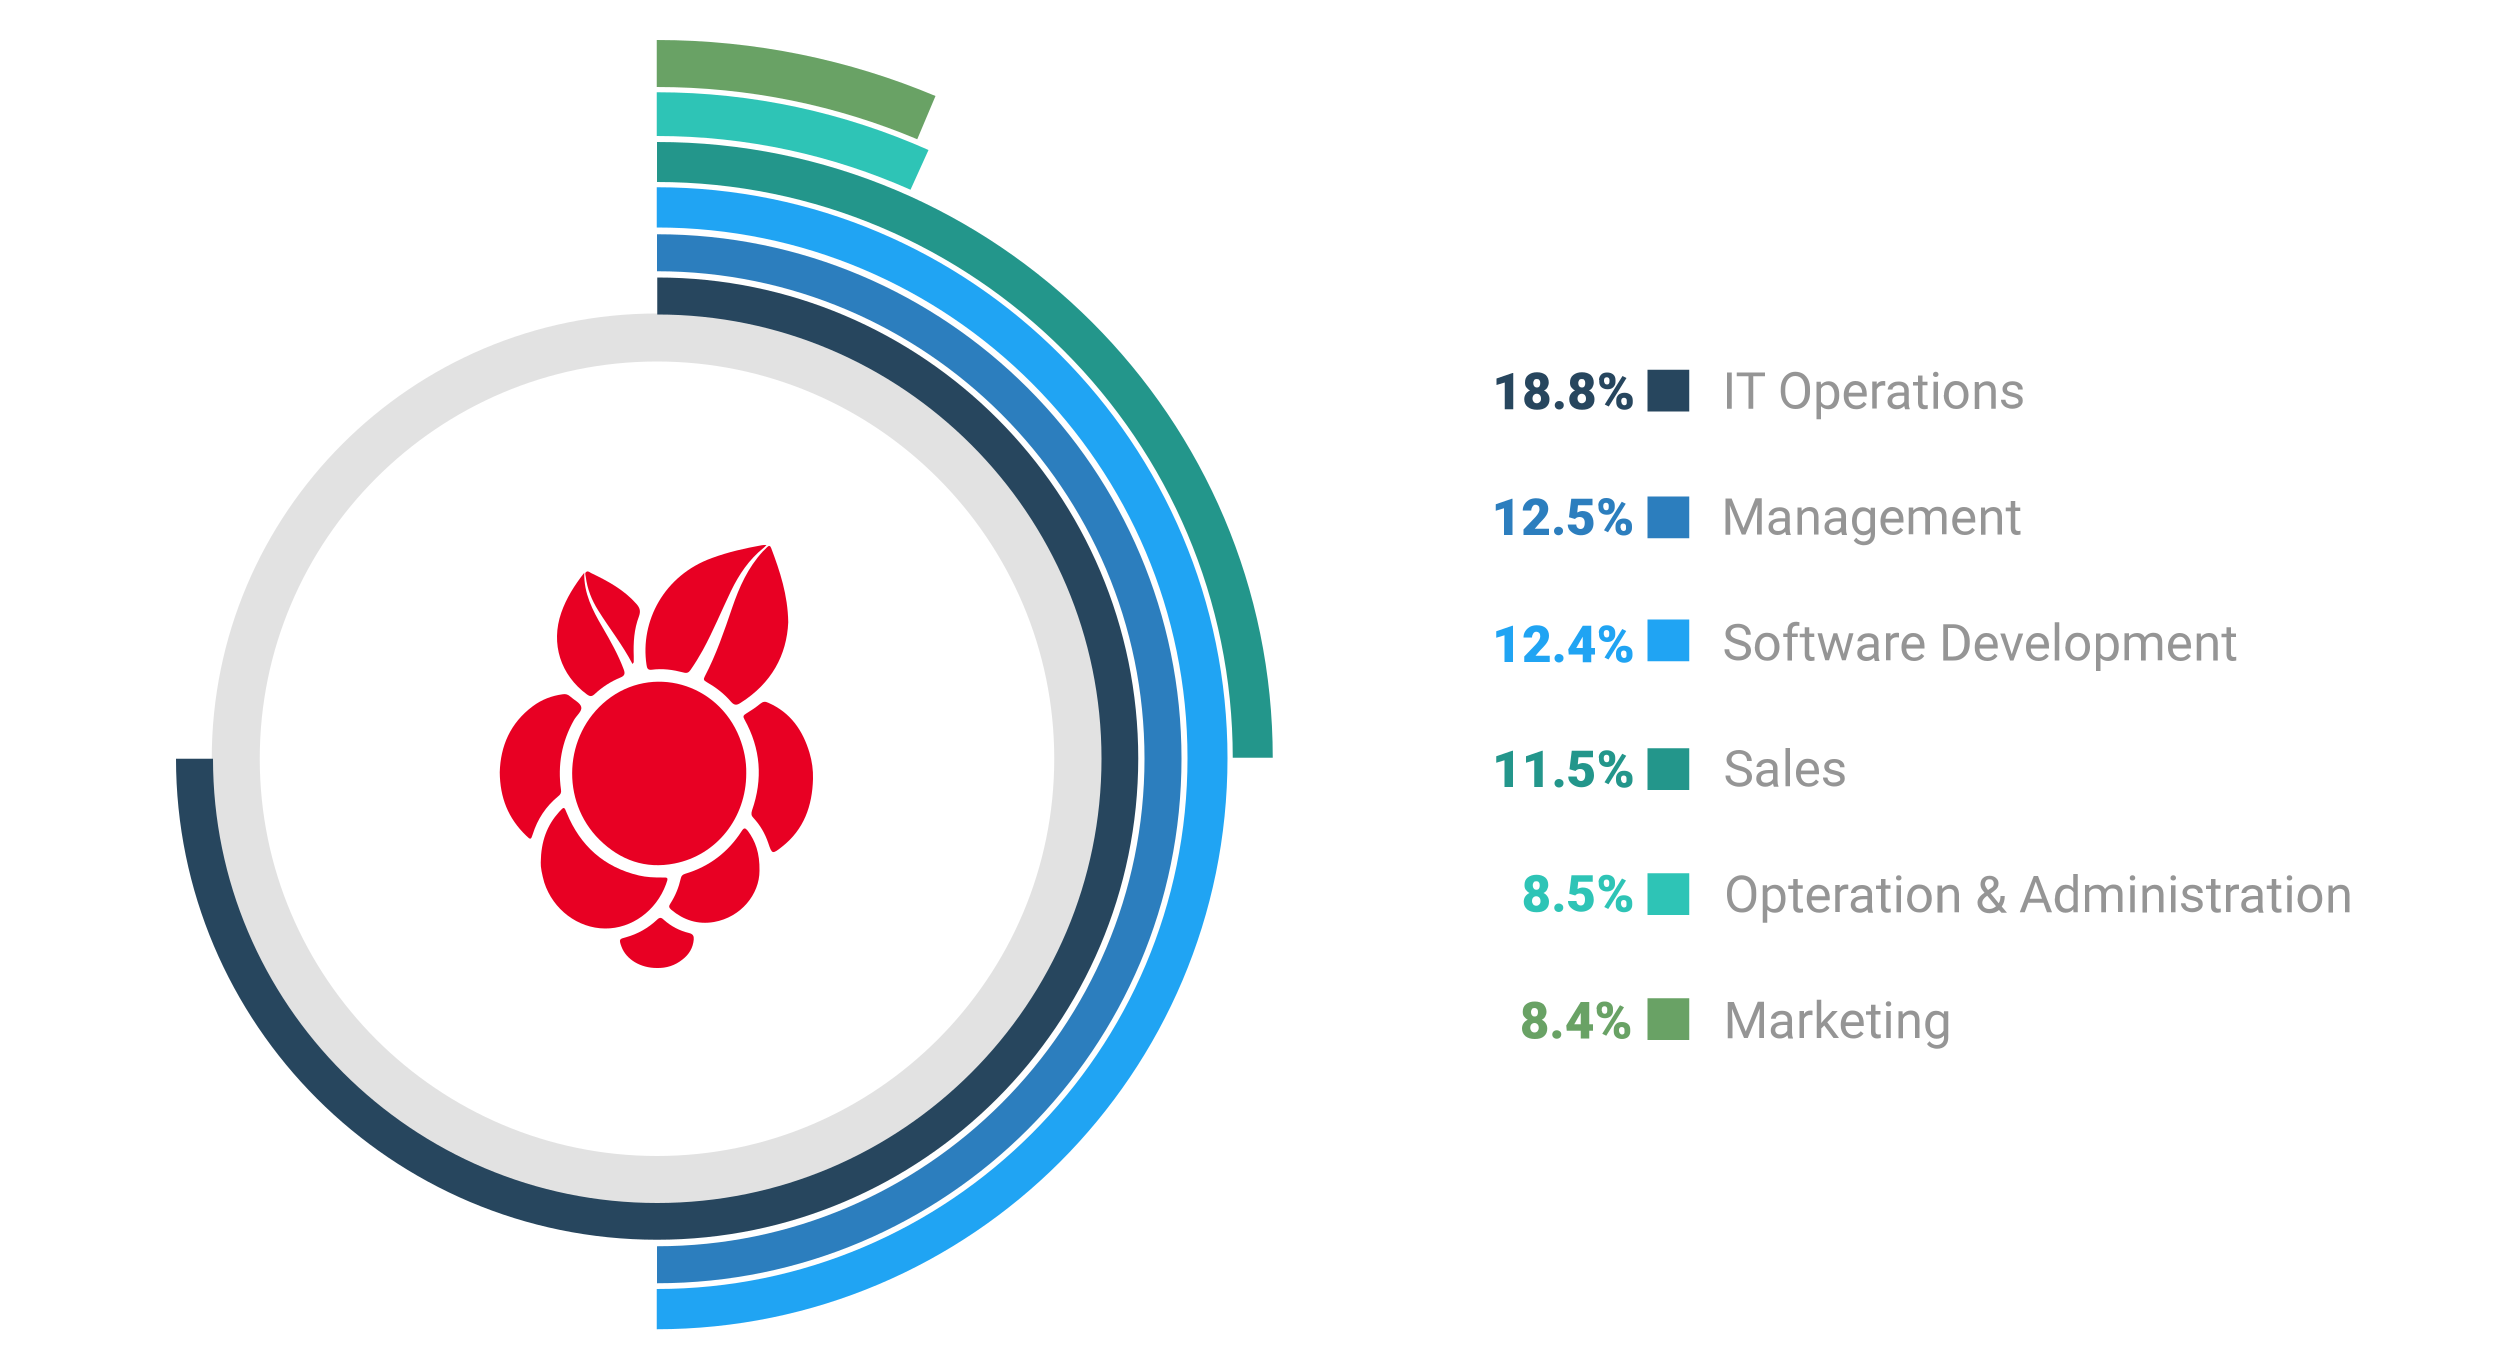 <?xml version="1.0" encoding="utf-8"?>
<!-- Generator: Adobe Illustrator 27.5.0, SVG Export Plug-In . SVG Version: 6.00 Build 0)  -->
<svg version="1.1" id="Ebene_1" xmlns="http://www.w3.org/2000/svg" xmlns:xlink="http://www.w3.org/1999/xlink" x="0px" y="0px"
	 viewBox="0 0 1000 548" style="enable-background:new 0 0 1000 548;" xml:space="preserve">
<style type="text/css">
	.st0{fill:#E2E2E2;}
	.st1{fill:#27465E;}
	.st2{fill:#2C7EBE;}
	.st3{fill:#23968B;}
	.st4{fill:#959595;}
	.st5{fill:#69A265;}
	.st6{fill:#2EC4B6;}
	.st7{fill:#20A4F3;}
	.st8{display:none;}
	.st9{display:inline;fill:#090B15;}
	.st10{display:inline;}
	.st11{clip-path:url(#SVGID_00000005245776217882694750000008986830750312035518_);fill:#090B15;}
	.st12{clip-path:url(#SVGID_00000064339841707331556130000018406606110288858753_);fill:#090B15;}
	.st13{fill:#E80023;}
	.st14{clip-path:url(#SVGID_00000116227989119539652210000017773905339959198635_);fill:#E80023;}
	.st15{clip-path:url(#SVGID_00000121270968558103882910000014121040047182985656_);fill:#E80023;}
</style>
<path class="st0" d="M262.8,481.6c-98.2,0-178.1-79.9-178.1-178.1s79.9-178.1,178.1-178.1s178.1,79.9,178.1,178.1
	S361,481.6,262.8,481.6z M262.8,144.6c-87.6,0-158.9,71.3-158.9,158.9c0,87.6,71.3,158.9,158.9,158.9s158.9-71.3,158.9-158.9
	C421.7,215.9,350.4,144.6,262.8,144.6z"/>
<path class="st1" d="M262.8,495.9c-106.1,0-192.4-86.3-192.4-192.4h14.8c0,98,79.7,177.7,177.7,177.7c98,0,177.7-79.7,177.7-177.7
	c0-98-79.7-177.7-177.7-177.7v-14.8c106.1,0,192.4,86.3,192.4,192.4C455.2,409.6,368.9,495.9,262.8,495.9z"/>
<path class="st2" d="M262.8,513.3v-14.8c107.5,0,195-87.5,195-195c0-107.5-87.5-195-195-195V93.7c115.7,0,209.8,94.1,209.8,209.8
	C472.6,419.2,378.5,513.3,262.8,513.3z"/>
<path class="st3" d="M509.1,303.1h-16c0-127-103.3-230.3-230.3-230.3v-16C398.6,56.7,509.1,167.2,509.1,303.1z"/>
<g>
	<path class="st4" d="M692.7,163.5h-1.9V149h1.9V163.5z"/>
	<path class="st4" d="M706,150.5h-4.7v13h-1.9v-13h-4.7V149H706V150.5z"/>
	<path class="st4" d="M724,156.7c0,1.4-0.2,2.7-0.7,3.7c-0.5,1.1-1.2,1.9-2,2.4c-0.9,0.6-1.9,0.8-3.1,0.8c-1.1,0-2.2-0.3-3-0.8
		c-0.9-0.6-1.6-1.4-2.1-2.4s-0.7-2.2-0.8-3.6v-1c0-1.4,0.2-2.6,0.7-3.7c0.5-1.1,1.2-1.9,2.1-2.5c0.9-0.6,1.9-0.9,3-0.9
		c1.2,0,2.2,0.3,3.1,0.8c0.9,0.6,1.6,1.4,2.1,2.4c0.5,1.1,0.7,2.3,0.7,3.7V156.7z M722,155.8c0-1.7-0.3-3-1-4
		c-0.7-0.9-1.7-1.4-2.9-1.4c-1.2,0-2.2,0.5-2.9,1.4c-0.7,0.9-1.1,2.2-1.1,3.8v1.1c0,1.7,0.4,3,1.1,3.9c0.7,1,1.7,1.4,2.9,1.4
		c1.2,0,2.2-0.5,2.9-1.4s1-2.2,1-3.9V155.8z"/>
	<path class="st4" d="M735.7,158.2c0,1.6-0.4,3-1.1,4s-1.8,1.5-3.1,1.5c-1.3,0-2.3-0.4-3.1-1.2v5.2h-1.8v-15h1.7l0.1,1.2
		c0.8-0.9,1.8-1.4,3.1-1.4c1.3,0,2.3,0.5,3.1,1.5c0.8,1,1.1,2.3,1.1,4.1V158.2z M733.8,158c0-1.2-0.3-2.2-0.8-2.9
		c-0.5-0.7-1.2-1.1-2.1-1.1c-1.1,0-2,0.5-2.5,1.5v5.2c0.6,1,1.4,1.5,2.5,1.5c0.9,0,1.6-0.4,2.1-1.1S733.8,159.4,733.8,158z"/>
	<path class="st4" d="M742.5,163.7c-1.5,0-2.7-0.5-3.6-1.4c-0.9-1-1.4-2.2-1.4-3.9V158c0-1.1,0.2-2,0.6-2.9c0.4-0.8,1-1.5,1.7-2
		c0.7-0.5,1.5-0.7,2.4-0.7c1.4,0,2.5,0.5,3.3,1.4c0.8,0.9,1.2,2.2,1.2,4v0.8h-7.3c0,1.1,0.3,1.9,0.9,2.6c0.6,0.7,1.4,1,2.3,1
		c0.7,0,1.2-0.1,1.7-0.4c0.5-0.3,0.8-0.6,1.2-1.1l1.1,0.9C745.7,163,744.3,163.7,742.5,163.7z M742.3,154c-0.7,0-1.4,0.3-1.9,0.8
		s-0.8,1.3-0.9,2.3h5.4V157c-0.1-0.9-0.3-1.7-0.8-2.2C743.6,154.3,743,154,742.3,154z"/>
	<path class="st4" d="M754.1,154.3c-0.3,0-0.6-0.1-0.9-0.1c-1.2,0-2,0.5-2.5,1.5v7.7h-1.8v-10.8h1.8l0,1.2c0.6-1,1.5-1.4,2.6-1.4
		c0.4,0,0.6,0,0.8,0.1V154.3z"/>
	<path class="st4" d="M762,163.5c-0.1-0.2-0.2-0.6-0.3-1.1c-0.9,0.9-1.9,1.3-3.1,1.3c-1.1,0-1.9-0.3-2.6-0.9c-0.7-0.6-1-1.4-1-2.3
		c0-1.1,0.4-2,1.3-2.6c0.9-0.6,2.1-0.9,3.6-0.9h1.8v-0.8c0-0.6-0.2-1.2-0.6-1.5c-0.4-0.4-1-0.6-1.7-0.6c-0.7,0-1.2,0.2-1.7,0.5
		c-0.4,0.3-0.7,0.7-0.7,1.2h-1.9c0-0.5,0.2-1.1,0.6-1.6s0.9-0.9,1.6-1.2c0.7-0.3,1.4-0.4,2.2-0.4c1.2,0,2.2,0.3,2.9,0.9
		c0.7,0.6,1.1,1.5,1.1,2.6v5c0,1,0.1,1.8,0.4,2.4v0.2H762z M759,162.1c0.6,0,1.1-0.1,1.6-0.4c0.5-0.3,0.9-0.7,1.1-1.2v-2.2h-1.4
		c-2.3,0-3.4,0.7-3.4,2c0,0.6,0.2,1,0.6,1.4C757.9,161.9,758.4,162.1,759,162.1z"/>
	<path class="st4" d="M769,150.1v2.6h2v1.4h-2v6.7c0,0.4,0.1,0.8,0.3,1c0.2,0.2,0.5,0.3,0.9,0.3c0.2,0,0.5,0,0.9-0.1v1.5
		c-0.5,0.1-1,0.2-1.4,0.2c-0.8,0-1.4-0.2-1.9-0.7c-0.4-0.5-0.6-1.2-0.6-2.1v-6.7h-2v-1.4h2v-2.6H769z"/>
	<path class="st4" d="M773.2,149.8c0-0.3,0.1-0.6,0.3-0.8c0.2-0.2,0.5-0.3,0.8-0.3s0.6,0.1,0.8,0.3c0.2,0.2,0.3,0.5,0.3,0.8
		c0,0.3-0.1,0.5-0.3,0.7s-0.5,0.3-0.8,0.3s-0.6-0.1-0.8-0.3C773.3,150.4,773.2,150.1,773.2,149.8z M775.2,163.5h-1.8v-10.8h1.8
		V163.5z"/>
	<path class="st4" d="M777.6,158c0-1.1,0.2-2,0.6-2.9s1-1.5,1.7-2c0.7-0.5,1.6-0.7,2.5-0.7c1.5,0,2.7,0.5,3.6,1.5
		c0.9,1,1.4,2.4,1.4,4.1v0.1c0,1.1-0.2,2-0.6,2.8c-0.4,0.8-1,1.5-1.7,2c-0.7,0.5-1.6,0.7-2.6,0.7c-1.5,0-2.7-0.5-3.6-1.5
		c-0.9-1-1.4-2.4-1.4-4V158z M779.5,158.2c0,1.2,0.3,2.2,0.8,2.9c0.6,0.7,1.3,1.1,2.2,1.1c0.9,0,1.7-0.4,2.2-1.1
		c0.6-0.7,0.8-1.8,0.8-3.1c0-1.2-0.3-2.1-0.8-2.9s-1.3-1.1-2.2-1.1c-0.9,0-1.6,0.4-2.2,1.1C779.8,155.8,779.5,156.9,779.5,158.2z"/>
	<path class="st4" d="M791.5,152.7l0.1,1.4c0.8-1,1.9-1.6,3.2-1.6c2.3,0,3.4,1.3,3.5,3.9v7.1h-1.8v-7.1c0-0.8-0.2-1.4-0.5-1.7
		s-0.9-0.6-1.6-0.6c-0.6,0-1.1,0.2-1.6,0.5s-0.8,0.7-1.1,1.3v7.7h-1.8v-10.8H791.5z"/>
	<path class="st4" d="M807.4,160.6c0-0.5-0.2-0.9-0.6-1.2c-0.4-0.3-1-0.5-2-0.7c-0.9-0.2-1.7-0.4-2.2-0.7c-0.5-0.3-1-0.6-1.2-1
		c-0.3-0.4-0.4-0.8-0.4-1.4c0-0.9,0.4-1.6,1.1-2.2c0.7-0.6,1.7-0.9,2.9-0.9c1.2,0,2.2,0.3,3,0.9s1.1,1.4,1.1,2.4h-1.9
		c0-0.5-0.2-0.9-0.6-1.3c-0.4-0.4-1-0.5-1.6-0.5c-0.7,0-1.2,0.1-1.6,0.4c-0.4,0.3-0.6,0.7-0.6,1.1c0,0.4,0.2,0.8,0.5,1
		c0.4,0.2,1,0.4,1.9,0.6c0.9,0.2,1.7,0.5,2.2,0.7c0.6,0.3,1,0.6,1.3,1c0.3,0.4,0.4,0.9,0.4,1.5c0,1-0.4,1.7-1.2,2.3s-1.8,0.9-3,0.9
		c-0.9,0-1.6-0.2-2.3-0.5c-0.7-0.3-1.2-0.7-1.6-1.3c-0.4-0.5-0.6-1.1-0.6-1.8h1.8c0,0.6,0.3,1.1,0.7,1.5c0.5,0.4,1.1,0.5,1.8,0.5
		c0.7,0,1.3-0.1,1.7-0.4C807.1,161.5,807.4,161.1,807.4,160.6z"/>
</g>
<g>
	<path class="st4" d="M692.6,199.3l4.8,11.9l4.8-11.9h2.5v14.5h-1.9v-5.7l0.2-6.1l-4.8,11.8h-1.5l-4.8-11.7l0.2,6.1v5.7h-1.9v-14.5
		H692.6z"/>
	<path class="st4" d="M714.4,213.8c-0.1-0.2-0.2-0.6-0.3-1.1c-0.9,0.9-1.9,1.3-3.1,1.3c-1.1,0-1.9-0.3-2.6-0.9c-0.7-0.6-1-1.4-1-2.3
		c0-1.1,0.4-2,1.3-2.6c0.9-0.6,2.1-0.9,3.6-0.9h1.8v-0.8c0-0.6-0.2-1.2-0.6-1.5c-0.4-0.4-1-0.6-1.7-0.6c-0.7,0-1.2,0.2-1.7,0.5
		c-0.4,0.3-0.7,0.7-0.7,1.2h-1.9c0-0.5,0.2-1.1,0.6-1.6s0.9-0.9,1.6-1.2c0.7-0.3,1.4-0.4,2.2-0.4c1.2,0,2.2,0.3,2.9,0.9
		c0.7,0.6,1.1,1.5,1.1,2.6v5c0,1,0.1,1.8,0.4,2.4v0.2H714.4z M711.3,212.4c0.6,0,1.1-0.1,1.6-0.4c0.5-0.3,0.9-0.7,1.1-1.2v-2.2h-1.4
		c-2.3,0-3.4,0.7-3.4,2c0,0.6,0.2,1,0.6,1.4C710.2,212.3,710.7,212.4,711.3,212.4z"/>
	<path class="st4" d="M720.6,203l0.1,1.4c0.8-1,1.9-1.6,3.2-1.6c2.3,0,3.4,1.3,3.5,3.9v7.1h-1.8v-7.1c0-0.8-0.2-1.4-0.5-1.7
		s-0.9-0.6-1.6-0.6c-0.6,0-1.1,0.2-1.6,0.5s-0.8,0.7-1.1,1.3v7.7h-1.8V203H720.6z"/>
	<path class="st4" d="M736.8,213.8c-0.1-0.2-0.2-0.6-0.3-1.1c-0.9,0.9-1.9,1.3-3.1,1.3c-1.1,0-1.9-0.3-2.6-0.9c-0.7-0.6-1-1.4-1-2.3
		c0-1.1,0.4-2,1.3-2.6c0.9-0.6,2.1-0.9,3.6-0.9h1.8v-0.8c0-0.6-0.2-1.2-0.6-1.5c-0.4-0.4-1-0.6-1.7-0.6c-0.7,0-1.2,0.2-1.7,0.5
		c-0.4,0.3-0.7,0.7-0.7,1.2H730c0-0.5,0.2-1.1,0.6-1.6s0.9-0.9,1.6-1.2c0.7-0.3,1.4-0.4,2.2-0.4c1.2,0,2.2,0.3,2.9,0.9
		c0.7,0.6,1.1,1.5,1.1,2.6v5c0,1,0.1,1.8,0.4,2.4v0.2H736.8z M733.7,212.4c0.6,0,1.1-0.1,1.6-0.4c0.5-0.3,0.9-0.7,1.1-1.2v-2.2H735
		c-2.3,0-3.4,0.7-3.4,2c0,0.6,0.2,1,0.6,1.4C732.6,212.3,733.1,212.4,733.7,212.4z"/>
	<path class="st4" d="M740.8,208.4c0-1.7,0.4-3,1.2-4c0.8-1,1.8-1.5,3.1-1.5c1.3,0,2.3,0.5,3.1,1.4l0.1-1.2h1.7v10.5
		c0,1.4-0.4,2.5-1.2,3.3c-0.8,0.8-1.9,1.2-3.3,1.2c-0.8,0-1.5-0.2-2.3-0.5c-0.7-0.3-1.3-0.8-1.7-1.4l1-1.1c0.8,1,1.8,1.5,2.9,1.5
		c0.9,0,1.6-0.3,2.1-0.8c0.5-0.5,0.8-1.2,0.8-2.1v-0.9c-0.7,0.9-1.7,1.3-3,1.3c-1.3,0-2.3-0.5-3.1-1.5
		C741.2,211.5,740.8,210.1,740.8,208.4z M742.7,208.6c0,1.2,0.2,2.2,0.7,2.9c0.5,0.7,1.2,1,2.1,1c1.2,0,2-0.5,2.6-1.6V206
		c-0.6-1-1.4-1.5-2.5-1.5c-0.9,0-1.6,0.3-2.1,1C742.9,206.2,742.7,207.2,742.7,208.6z"/>
	<path class="st4" d="M757.2,214c-1.5,0-2.7-0.5-3.6-1.4c-0.9-1-1.4-2.2-1.4-3.9v-0.3c0-1.1,0.2-2,0.6-2.9c0.4-0.8,1-1.5,1.7-2
		c0.7-0.5,1.5-0.7,2.4-0.7c1.4,0,2.5,0.5,3.3,1.4c0.8,0.9,1.2,2.2,1.2,4v0.8h-7.3c0,1.1,0.3,1.9,0.9,2.6c0.6,0.7,1.4,1,2.3,1
		c0.7,0,1.2-0.1,1.7-0.4c0.5-0.3,0.8-0.6,1.2-1.1l1.1,0.9C760.4,213.3,759,214,757.2,214z M757,204.4c-0.7,0-1.4,0.3-1.9,0.8
		s-0.8,1.3-0.9,2.3h5.4v-0.1c-0.1-0.9-0.3-1.7-0.8-2.2C758.3,204.6,757.7,204.4,757,204.4z"/>
	<path class="st4" d="M765.3,203l0,1.2c0.8-0.9,1.9-1.4,3.2-1.4c1.5,0,2.5,0.6,3.1,1.7c0.4-0.5,0.8-0.9,1.4-1.3
		c0.6-0.3,1.3-0.5,2-0.5c2.4,0,3.6,1.3,3.6,3.8v7.2h-1.8v-7.1c0-0.8-0.2-1.3-0.5-1.7c-0.4-0.4-0.9-0.6-1.8-0.6
		c-0.7,0-1.3,0.2-1.7,0.6c-0.5,0.4-0.7,1-0.8,1.7v7.2h-1.9v-7.1c0-1.6-0.8-2.4-2.3-2.4c-1.2,0-2,0.5-2.5,1.5v7.9h-1.8V203H765.3z"/>
	<path class="st4" d="M785.9,214c-1.5,0-2.7-0.5-3.6-1.4c-0.9-1-1.4-2.2-1.4-3.9v-0.3c0-1.1,0.2-2,0.6-2.9c0.4-0.8,1-1.5,1.7-2
		c0.7-0.5,1.5-0.7,2.4-0.7c1.4,0,2.5,0.5,3.3,1.4c0.8,0.9,1.2,2.2,1.2,4v0.8h-7.3c0,1.1,0.3,1.9,0.9,2.6c0.6,0.7,1.4,1,2.3,1
		c0.7,0,1.2-0.1,1.7-0.4c0.5-0.3,0.8-0.6,1.2-1.1l1.1,0.9C789.1,213.3,787.8,214,785.9,214z M785.7,204.4c-0.7,0-1.4,0.3-1.9,0.8
		s-0.8,1.3-0.9,2.3h5.4v-0.1c-0.1-0.9-0.3-1.7-0.8-2.2C787.1,204.6,786.5,204.4,785.7,204.4z"/>
	<path class="st4" d="M794,203l0.1,1.4c0.8-1,1.9-1.6,3.2-1.6c2.3,0,3.4,1.3,3.5,3.9v7.1h-1.8v-7.1c0-0.8-0.2-1.4-0.5-1.7
		s-0.9-0.6-1.6-0.6c-0.6,0-1.1,0.2-1.6,0.5s-0.8,0.7-1.1,1.3v7.7h-1.8V203H794z"/>
	<path class="st4" d="M806.1,200.4v2.6h2v1.4h-2v6.7c0,0.4,0.1,0.8,0.3,1c0.2,0.2,0.5,0.3,0.9,0.3c0.2,0,0.5,0,0.9-0.1v1.5
		c-0.5,0.1-1,0.2-1.4,0.2c-0.8,0-1.4-0.2-1.9-0.7c-0.4-0.5-0.6-1.2-0.6-2.1v-6.7h-2V203h2v-2.6H806.1z"/>
</g>
<g>
	<path class="st4" d="M694.9,257.7c-1.6-0.5-2.8-1.1-3.6-1.7s-1.1-1.5-1.1-2.6c0-1.1,0.5-2.1,1.4-2.8c0.9-0.7,2.1-1.1,3.6-1.1
		c1,0,1.9,0.2,2.7,0.6c0.8,0.4,1.4,0.9,1.8,1.6c0.4,0.7,0.6,1.4,0.6,2.2h-1.9c0-0.9-0.3-1.6-0.8-2.1c-0.6-0.5-1.3-0.8-2.4-0.8
		c-0.9,0-1.7,0.2-2.2,0.6c-0.5,0.4-0.8,1-0.8,1.7c0,0.6,0.3,1.1,0.8,1.5s1.4,0.8,2.6,1.1s2.2,0.7,2.8,1.1c0.7,0.4,1.2,0.9,1.5,1.4
		c0.3,0.5,0.5,1.2,0.5,1.9c0,1.2-0.5,2.1-1.4,2.8c-0.9,0.7-2.1,1.1-3.7,1.1c-1,0-1.9-0.2-2.8-0.6c-0.9-0.4-1.5-0.9-2-1.6
		c-0.5-0.7-0.7-1.4-0.7-2.3h1.9c0,0.9,0.3,1.6,1,2.1c0.6,0.5,1.5,0.8,2.6,0.8c1,0,1.8-0.2,2.3-0.6c0.5-0.4,0.8-1,0.8-1.7
		c0-0.7-0.2-1.3-0.7-1.7C697.1,258.5,696.2,258.1,694.9,257.7z"/>
	<path class="st4" d="M702,258.7c0-1.1,0.2-2,0.6-2.9s1-1.5,1.7-2c0.7-0.5,1.6-0.7,2.5-0.7c1.5,0,2.7,0.5,3.6,1.5
		c0.9,1,1.4,2.4,1.4,4.1v0.1c0,1.1-0.2,2-0.6,2.8c-0.4,0.8-1,1.5-1.7,2c-0.7,0.5-1.6,0.7-2.6,0.7c-1.5,0-2.7-0.5-3.6-1.5
		c-0.9-1-1.4-2.4-1.4-4V258.7z M703.8,258.9c0,1.2,0.3,2.2,0.8,2.9c0.6,0.7,1.3,1.1,2.2,1.1c0.9,0,1.7-0.4,2.2-1.1
		c0.6-0.7,0.8-1.8,0.8-3.1c0-1.2-0.3-2.1-0.8-2.9s-1.3-1.1-2.2-1.1c-0.9,0-1.6,0.4-2.2,1.1C704.1,256.5,703.8,257.6,703.8,258.9z"/>
	<path class="st4" d="M715,264.2v-9.4h-1.7v-1.4h1.7v-1.1c0-1.2,0.3-2.1,0.9-2.7c0.6-0.6,1.5-0.9,2.6-0.9c0.4,0,0.8,0.1,1.3,0.2
		l-0.1,1.5c-0.3-0.1-0.6-0.1-1-0.1c-0.6,0-1.1,0.2-1.4,0.5c-0.3,0.4-0.5,0.9-0.5,1.5v1.1h2.3v1.4h-2.3v9.4H715z"/>
	<path class="st4" d="M723.7,250.8v2.6h2v1.4h-2v6.7c0,0.4,0.1,0.8,0.3,1c0.2,0.2,0.5,0.3,0.9,0.3c0.2,0,0.5,0,0.9-0.1v1.5
		c-0.5,0.1-1,0.2-1.4,0.2c-0.8,0-1.4-0.2-1.9-0.7c-0.4-0.5-0.6-1.2-0.6-2.1v-6.7h-2v-1.4h2v-2.6H723.7z"/>
	<path class="st4" d="M737.5,261.6l2.1-8.3h1.8l-3.1,10.8h-1.5l-2.6-8.2l-2.6,8.2h-1.5l-3.1-10.8h1.8l2.1,8.1l2.5-8.1h1.5
		L737.5,261.6z"/>
	<path class="st4" d="M749.9,264.2c-0.1-0.2-0.2-0.6-0.3-1.1c-0.9,0.9-1.9,1.3-3.1,1.3c-1.1,0-1.9-0.3-2.6-0.9c-0.7-0.6-1-1.4-1-2.3
		c0-1.1,0.4-2,1.3-2.6c0.9-0.6,2.1-0.9,3.6-0.9h1.8v-0.8c0-0.6-0.2-1.2-0.6-1.5c-0.4-0.4-1-0.6-1.7-0.6c-0.7,0-1.2,0.2-1.7,0.5
		c-0.4,0.3-0.7,0.7-0.7,1.2h-1.9c0-0.5,0.2-1.1,0.6-1.6s0.9-0.9,1.6-1.2c0.7-0.3,1.4-0.4,2.2-0.4c1.2,0,2.2,0.3,2.9,0.9
		c0.7,0.6,1.1,1.5,1.1,2.6v5c0,1,0.1,1.8,0.4,2.4v0.2H749.9z M746.9,262.8c0.6,0,1.1-0.1,1.6-0.4c0.5-0.3,0.9-0.7,1.1-1.2V259h-1.4
		c-2.3,0-3.4,0.7-3.4,2c0,0.6,0.2,1,0.6,1.4C745.8,262.6,746.3,262.8,746.9,262.8z"/>
	<path class="st4" d="M759.6,255c-0.3,0-0.6-0.1-0.9-0.1c-1.2,0-2,0.5-2.5,1.5v7.7h-1.8v-10.8h1.8l0,1.2c0.6-1,1.5-1.4,2.6-1.4
		c0.4,0,0.6,0,0.8,0.1V255z"/>
	<path class="st4" d="M765.6,264.4c-1.5,0-2.7-0.5-3.6-1.4c-0.9-1-1.4-2.2-1.4-3.9v-0.3c0-1.1,0.2-2,0.6-2.9c0.4-0.8,1-1.5,1.7-2
		c0.7-0.5,1.5-0.7,2.4-0.7c1.4,0,2.5,0.5,3.3,1.4c0.8,0.9,1.2,2.2,1.2,4v0.8h-7.3c0,1.1,0.3,1.9,0.9,2.6c0.6,0.7,1.4,1,2.3,1
		c0.7,0,1.2-0.1,1.7-0.4c0.5-0.3,0.8-0.6,1.2-1.1l1.1,0.9C768.8,263.7,767.4,264.4,765.6,264.4z M765.4,254.7
		c-0.7,0-1.4,0.3-1.9,0.8s-0.8,1.3-0.9,2.3h5.4v-0.1c-0.1-0.9-0.3-1.7-0.8-2.2C766.8,255,766.1,254.7,765.4,254.7z"/>
	<path class="st4" d="M777.3,264.2v-14.5h4.1c1.3,0,2.4,0.3,3.4,0.8s1.7,1.4,2.3,2.4c0.5,1,0.8,2.2,0.8,3.6v0.9
		c0,1.4-0.3,2.6-0.8,3.6c-0.5,1-1.3,1.8-2.3,2.4c-1,0.6-2.1,0.8-3.4,0.8H777.3z M779.2,251.2v11.4h2c1.5,0,2.6-0.5,3.4-1.4
		c0.8-0.9,1.2-2.2,1.2-3.9v-0.8c0-1.7-0.4-2.9-1.2-3.9s-1.9-1.4-3.3-1.4H779.2z"/>
	<path class="st4" d="M794.9,264.4c-1.5,0-2.7-0.5-3.6-1.4c-0.9-1-1.4-2.2-1.4-3.9v-0.3c0-1.1,0.2-2,0.6-2.9c0.4-0.8,1-1.5,1.7-2
		c0.7-0.5,1.5-0.7,2.4-0.7c1.4,0,2.5,0.5,3.3,1.4c0.8,0.9,1.2,2.2,1.2,4v0.8h-7.3c0,1.1,0.3,1.9,0.9,2.6c0.6,0.7,1.4,1,2.3,1
		c0.7,0,1.2-0.1,1.7-0.4c0.5-0.3,0.8-0.6,1.2-1.1l1.1,0.9C798.1,263.7,796.7,264.4,794.9,264.4z M794.7,254.7
		c-0.7,0-1.4,0.3-1.9,0.8s-0.8,1.3-0.9,2.3h5.4v-0.1c-0.1-0.9-0.3-1.7-0.8-2.2C796.1,255,795.4,254.7,794.7,254.7z"/>
	<path class="st4" d="M804.7,261.7l2.7-8.3h1.9l-3.9,10.8H804l-3.9-10.8h1.9L804.7,261.7z"/>
	<path class="st4" d="M815.4,264.4c-1.5,0-2.7-0.5-3.6-1.4c-0.9-1-1.4-2.2-1.4-3.9v-0.3c0-1.1,0.2-2,0.6-2.9c0.4-0.8,1-1.5,1.7-2
		c0.7-0.5,1.5-0.7,2.4-0.7c1.4,0,2.5,0.5,3.3,1.4c0.8,0.9,1.2,2.2,1.2,4v0.8h-7.3c0,1.1,0.3,1.9,0.9,2.6c0.6,0.7,1.4,1,2.3,1
		c0.7,0,1.2-0.1,1.7-0.4c0.5-0.3,0.8-0.6,1.2-1.1l1.1,0.9C818.5,263.7,817.2,264.4,815.4,264.4z M815.1,254.7
		c-0.7,0-1.4,0.3-1.9,0.8s-0.8,1.3-0.9,2.3h5.4v-0.1c-0.1-0.9-0.3-1.7-0.8-2.2C816.5,255,815.9,254.7,815.1,254.7z"/>
	<path class="st4" d="M823.7,264.2h-1.8v-15.3h1.8V264.2z"/>
	<path class="st4" d="M826.2,258.7c0-1.1,0.2-2,0.6-2.9s1-1.5,1.7-2c0.7-0.5,1.6-0.7,2.5-0.7c1.5,0,2.7,0.5,3.6,1.5
		c0.9,1,1.4,2.4,1.4,4.1v0.1c0,1.1-0.2,2-0.6,2.8c-0.4,0.8-1,1.5-1.7,2c-0.7,0.5-1.6,0.7-2.6,0.7c-1.5,0-2.7-0.5-3.6-1.5
		c-0.9-1-1.4-2.4-1.4-4V258.7z M828.1,258.9c0,1.2,0.3,2.2,0.8,2.9c0.6,0.7,1.3,1.1,2.2,1.1c0.9,0,1.7-0.4,2.2-1.1
		c0.6-0.7,0.8-1.8,0.8-3.1c0-1.2-0.3-2.1-0.8-2.9s-1.3-1.1-2.2-1.1c-0.9,0-1.6,0.4-2.2,1.1C828.3,256.5,828.1,257.6,828.1,258.9z"/>
	<path class="st4" d="M847.5,258.9c0,1.6-0.4,3-1.1,4s-1.8,1.5-3.1,1.5c-1.3,0-2.3-0.4-3.1-1.2v5.2h-1.8v-15h1.7l0.1,1.2
		c0.8-0.9,1.8-1.4,3.1-1.4c1.3,0,2.3,0.5,3.1,1.5c0.8,1,1.1,2.3,1.1,4.1V258.9z M845.6,258.7c0-1.2-0.3-2.2-0.8-2.9
		c-0.5-0.7-1.2-1.1-2.1-1.1c-1.1,0-2,0.5-2.5,1.5v5.2c0.6,1,1.4,1.5,2.5,1.5c0.9,0,1.6-0.4,2.1-1.1S845.6,260.1,845.6,258.7z"/>
	<path class="st4" d="M851.6,253.4l0,1.2c0.8-0.9,1.9-1.4,3.2-1.4c1.5,0,2.5,0.6,3.1,1.7c0.4-0.5,0.8-0.9,1.4-1.3
		c0.6-0.3,1.3-0.5,2-0.5c2.4,0,3.6,1.3,3.6,3.8v7.2h-1.8v-7.1c0-0.8-0.2-1.3-0.5-1.7c-0.4-0.4-0.9-0.6-1.8-0.6
		c-0.7,0-1.3,0.2-1.7,0.6c-0.5,0.4-0.7,1-0.8,1.7v7.2h-1.9v-7.1c0-1.6-0.8-2.4-2.3-2.4c-1.2,0-2,0.5-2.5,1.5v7.9h-1.8v-10.8H851.6z"
		/>
	<path class="st4" d="M872.2,264.4c-1.5,0-2.7-0.5-3.6-1.4c-0.9-1-1.4-2.2-1.4-3.9v-0.3c0-1.1,0.2-2,0.6-2.9c0.4-0.8,1-1.5,1.7-2
		c0.7-0.5,1.5-0.7,2.4-0.7c1.4,0,2.5,0.5,3.3,1.4c0.8,0.9,1.2,2.2,1.2,4v0.8h-7.3c0,1.1,0.3,1.9,0.9,2.6c0.6,0.7,1.4,1,2.3,1
		c0.7,0,1.2-0.1,1.7-0.4c0.5-0.3,0.8-0.6,1.2-1.1l1.1,0.9C875.4,263.7,874,264.4,872.2,264.4z M872,254.7c-0.7,0-1.4,0.3-1.9,0.8
		s-0.8,1.3-0.9,2.3h5.4v-0.1c-0.1-0.9-0.3-1.7-0.8-2.2C873.4,255,872.8,254.7,872,254.7z"/>
	<path class="st4" d="M880.3,253.4l0.1,1.4c0.8-1,1.9-1.6,3.2-1.6c2.3,0,3.4,1.3,3.5,3.9v7.1h-1.8V257c0-0.8-0.2-1.4-0.5-1.7
		s-0.9-0.6-1.6-0.6c-0.6,0-1.1,0.2-1.6,0.5s-0.8,0.7-1.1,1.3v7.7h-1.8v-10.8H880.3z"/>
	<path class="st4" d="M892.4,250.8v2.6h2v1.4h-2v6.7c0,0.4,0.1,0.8,0.3,1c0.2,0.2,0.5,0.3,0.9,0.3c0.2,0,0.5,0,0.9-0.1v1.5
		c-0.5,0.1-1,0.2-1.4,0.2c-0.8,0-1.4-0.2-1.9-0.7c-0.4-0.5-0.6-1.2-0.6-2.1v-6.7h-2v-1.4h2v-2.6H892.4z"/>
</g>
<g>
	<path class="st4" d="M695.3,308.1c-1.6-0.5-2.8-1.1-3.6-1.7c-0.7-0.7-1.1-1.5-1.1-2.5c0-1.1,0.5-2.1,1.4-2.8s2.1-1.1,3.6-1.1
		c1,0,1.9,0.2,2.7,0.6s1.4,0.9,1.8,1.6c0.4,0.7,0.6,1.4,0.6,2.2h-1.9c0-0.9-0.3-1.6-0.8-2.1c-0.6-0.5-1.3-0.8-2.4-0.8
		c-0.9,0-1.7,0.2-2.2,0.6s-0.8,1-0.8,1.7c0,0.6,0.3,1.1,0.8,1.5c0.5,0.4,1.4,0.8,2.6,1.1c1.2,0.3,2.2,0.7,2.8,1.1
		c0.7,0.4,1.2,0.9,1.5,1.4c0.3,0.5,0.5,1.2,0.5,1.9c0,1.2-0.5,2.1-1.4,2.8c-0.9,0.7-2.1,1.1-3.7,1.1c-1,0-1.9-0.2-2.8-0.6
		c-0.9-0.4-1.5-0.9-2-1.6c-0.5-0.7-0.7-1.4-0.7-2.3h1.9c0,0.9,0.3,1.6,1,2.1c0.6,0.5,1.5,0.8,2.6,0.8c1,0,1.8-0.2,2.3-0.6
		c0.5-0.4,0.8-1,0.8-1.7s-0.2-1.3-0.7-1.7S696.6,308.4,695.3,308.1z"/>
	<path class="st4" d="M709.5,314.5c-0.1-0.2-0.2-0.6-0.3-1.1c-0.9,0.9-1.9,1.3-3.1,1.3c-1.1,0-1.9-0.3-2.6-0.9c-0.7-0.6-1-1.4-1-2.3
		c0-1.1,0.4-2,1.3-2.6c0.9-0.6,2.1-0.9,3.6-0.9h1.8v-0.8c0-0.6-0.2-1.2-0.6-1.5c-0.4-0.4-1-0.6-1.7-0.6c-0.7,0-1.2,0.2-1.7,0.5
		c-0.4,0.3-0.7,0.7-0.7,1.2h-1.9c0-0.5,0.2-1.1,0.6-1.6c0.4-0.5,0.9-0.9,1.6-1.2c0.7-0.3,1.4-0.4,2.2-0.4c1.2,0,2.2,0.3,2.9,0.9
		c0.7,0.6,1.1,1.5,1.1,2.6v5c0,1,0.1,1.8,0.4,2.4v0.2H709.5z M706.5,313.1c0.6,0,1.1-0.2,1.6-0.4c0.5-0.3,0.9-0.7,1.1-1.2v-2.2h-1.4
		c-2.3,0-3.4,0.7-3.4,2c0,0.6,0.2,1,0.6,1.4C705.4,313,705.9,313.1,706.5,313.1z"/>
	<path class="st4" d="M716,314.5h-1.8v-15.3h1.8V314.5z"/>
	<path class="st4" d="M723.4,314.7c-1.5,0-2.7-0.5-3.6-1.4c-0.9-1-1.4-2.2-1.4-3.9v-0.3c0-1.1,0.2-2,0.6-2.9c0.4-0.8,1-1.5,1.7-2
		c0.7-0.5,1.5-0.7,2.4-0.7c1.4,0,2.5,0.5,3.3,1.4c0.8,0.9,1.2,2.2,1.2,4v0.8h-7.3c0,1.1,0.3,1.9,0.9,2.6s1.4,1,2.3,1
		c0.7,0,1.2-0.1,1.7-0.4c0.5-0.3,0.8-0.6,1.2-1.1l1.1,0.9C726.6,314,725.2,314.7,723.4,314.7z M723.2,305.1c-0.7,0-1.4,0.3-1.9,0.8
		c-0.5,0.5-0.8,1.3-0.9,2.3h5.4V308c-0.1-0.9-0.3-1.7-0.8-2.2C724.6,305.3,724,305.1,723.2,305.1z"/>
	<path class="st4" d="M736.1,311.7c0-0.5-0.2-0.9-0.6-1.2s-1-0.5-2-0.7c-0.9-0.2-1.7-0.4-2.2-0.7c-0.5-0.3-1-0.6-1.2-1
		s-0.4-0.8-0.4-1.4c0-0.9,0.4-1.6,1.1-2.2c0.7-0.6,1.7-0.9,2.9-0.9c1.2,0,2.2,0.3,3,0.9c0.8,0.6,1.1,1.4,1.1,2.4H736
		c0-0.5-0.2-0.9-0.6-1.3c-0.4-0.4-1-0.5-1.6-0.5c-0.7,0-1.2,0.1-1.6,0.4c-0.4,0.3-0.6,0.7-0.6,1.1c0,0.4,0.2,0.8,0.5,1
		c0.4,0.2,1,0.4,1.9,0.6s1.7,0.5,2.2,0.7s1,0.6,1.3,1c0.3,0.4,0.4,0.9,0.4,1.5c0,1-0.4,1.7-1.2,2.3s-1.8,0.9-3,0.9
		c-0.9,0-1.6-0.2-2.3-0.5c-0.7-0.3-1.2-0.7-1.6-1.3c-0.4-0.5-0.6-1.1-0.6-1.8h1.8c0,0.6,0.3,1.1,0.7,1.5c0.5,0.4,1.1,0.5,1.8,0.5
		c0.7,0,1.3-0.1,1.7-0.4C735.8,312.5,736.1,312.1,736.1,311.7z"/>
</g>
<g>
	<path class="st4" d="M702.5,358.1c0,1.4-0.2,2.7-0.7,3.7c-0.5,1.1-1.2,1.9-2,2.4c-0.9,0.6-1.9,0.8-3.1,0.8c-1.1,0-2.2-0.3-3-0.8
		s-1.6-1.4-2.1-2.4s-0.7-2.2-0.8-3.6v-1c0-1.4,0.2-2.6,0.7-3.7c0.5-1.1,1.2-1.9,2.1-2.5c0.9-0.6,1.9-0.9,3-0.9
		c1.2,0,2.2,0.3,3.1,0.8c0.9,0.6,1.6,1.4,2.1,2.4c0.5,1.1,0.7,2.3,0.7,3.7V358.1z M700.6,357.2c0-1.7-0.3-3-1-4
		c-0.7-0.9-1.7-1.4-2.9-1.4c-1.2,0-2.2,0.5-2.9,1.4s-1.1,2.2-1.1,3.8v1.1c0,1.7,0.4,3,1.1,3.9s1.7,1.4,2.9,1.4
		c1.2,0,2.2-0.5,2.9-1.4c0.7-0.9,1-2.2,1-3.9V357.2z"/>
	<path class="st4" d="M714.2,359.6c0,1.6-0.4,3-1.1,4s-1.8,1.5-3.1,1.5c-1.3,0-2.3-0.4-3.1-1.2v5.2h-1.8v-15h1.7l0.1,1.2
		c0.8-0.9,1.8-1.4,3.1-1.4c1.3,0,2.3,0.5,3.1,1.5c0.8,1,1.1,2.3,1.1,4.1V359.6z M712.4,359.4c0-1.2-0.3-2.2-0.8-2.9
		c-0.5-0.7-1.2-1.1-2.1-1.1c-1.1,0-2,0.5-2.5,1.5v5.2c0.6,1,1.4,1.5,2.5,1.5c0.9,0,1.6-0.4,2.1-1.1S712.4,360.8,712.4,359.4z"/>
	<path class="st4" d="M719.1,351.5v2.6h2v1.4h-2v6.7c0,0.4,0.1,0.8,0.3,1s0.5,0.3,0.9,0.3c0.2,0,0.5,0,0.9-0.1v1.5
		c-0.5,0.1-1,0.2-1.4,0.2c-0.8,0-1.4-0.2-1.9-0.7s-0.6-1.2-0.6-2.1v-6.7h-2v-1.4h2v-2.6H719.1z"/>
	<path class="st4" d="M727.7,365.1c-1.5,0-2.7-0.5-3.6-1.4c-0.9-1-1.4-2.2-1.4-3.9v-0.3c0-1.1,0.2-2,0.6-2.9c0.4-0.8,1-1.5,1.7-2
		c0.7-0.5,1.5-0.7,2.4-0.7c1.4,0,2.5,0.5,3.3,1.4c0.8,0.9,1.2,2.2,1.2,4v0.8h-7.3c0,1.1,0.3,1.9,0.9,2.6s1.4,1,2.3,1
		c0.7,0,1.2-0.1,1.7-0.4c0.5-0.3,0.8-0.6,1.2-1.1l1.1,0.9C730.9,364.4,729.5,365.1,727.7,365.1z M727.5,355.4
		c-0.7,0-1.4,0.3-1.9,0.8c-0.5,0.5-0.8,1.3-0.9,2.3h5.4v-0.1c-0.1-0.9-0.3-1.7-0.8-2.2C728.9,355.7,728.3,355.4,727.5,355.4z"/>
	<path class="st4" d="M739.3,355.7c-0.3,0-0.6-0.1-0.9-0.1c-1.2,0-2,0.5-2.5,1.5v7.7h-1.8v-10.8h1.8l0,1.2c0.6-1,1.5-1.4,2.6-1.4
		c0.4,0,0.6,0,0.8,0.1V355.7z"/>
	<path class="st4" d="M747.3,364.9c-0.1-0.2-0.2-0.6-0.3-1.1c-0.9,0.9-1.9,1.3-3.1,1.3c-1.1,0-1.9-0.3-2.6-0.9c-0.7-0.6-1-1.4-1-2.3
		c0-1.1,0.4-2,1.3-2.6c0.9-0.6,2.1-0.9,3.6-0.9h1.8v-0.8c0-0.6-0.2-1.2-0.6-1.5c-0.4-0.4-1-0.6-1.7-0.6c-0.7,0-1.2,0.2-1.7,0.5
		c-0.4,0.3-0.7,0.7-0.7,1.2h-1.9c0-0.5,0.2-1.1,0.6-1.6c0.4-0.5,0.9-0.9,1.6-1.2c0.7-0.3,1.4-0.4,2.2-0.4c1.2,0,2.2,0.3,2.9,0.9
		c0.7,0.6,1.1,1.5,1.1,2.6v5c0,1,0.1,1.8,0.4,2.4v0.2H747.3z M744.2,363.5c0.6,0,1.1-0.2,1.6-0.4c0.5-0.3,0.9-0.7,1.1-1.2v-2.2h-1.4
		c-2.3,0-3.4,0.7-3.4,2c0,0.6,0.2,1,0.6,1.4C743.1,363.3,743.6,363.5,744.2,363.5z"/>
	<path class="st4" d="M754.2,351.5v2.6h2v1.4h-2v6.7c0,0.4,0.1,0.8,0.3,1s0.5,0.3,0.9,0.3c0.2,0,0.5,0,0.9-0.1v1.5
		c-0.5,0.1-1,0.2-1.4,0.2c-0.8,0-1.4-0.2-1.9-0.7s-0.6-1.2-0.6-2.1v-6.7h-2v-1.4h2v-2.6H754.2z"/>
	<path class="st4" d="M758.4,351.2c0-0.3,0.1-0.6,0.3-0.8c0.2-0.2,0.5-0.3,0.8-0.3s0.6,0.1,0.8,0.3s0.3,0.5,0.3,0.8
		s-0.1,0.5-0.3,0.7c-0.2,0.2-0.5,0.3-0.8,0.3s-0.6-0.1-0.8-0.3C758.5,351.8,758.4,351.5,758.4,351.2z M760.4,364.9h-1.8v-10.8h1.8
		V364.9z"/>
	<path class="st4" d="M762.9,359.4c0-1.1,0.2-2,0.6-2.9c0.4-0.8,1-1.5,1.7-2s1.6-0.7,2.5-0.7c1.5,0,2.7,0.5,3.6,1.5
		c0.9,1,1.4,2.4,1.4,4.1v0.1c0,1.1-0.2,2-0.6,2.8c-0.4,0.8-1,1.5-1.7,2c-0.7,0.5-1.6,0.7-2.6,0.7c-1.5,0-2.7-0.5-3.6-1.5
		c-0.9-1-1.4-2.4-1.4-4V359.4z M764.7,359.6c0,1.2,0.3,2.2,0.8,2.9c0.6,0.7,1.3,1.1,2.2,1.1c0.9,0,1.7-0.4,2.2-1.1s0.8-1.8,0.8-3.1
		c0-1.2-0.3-2.1-0.8-2.9s-1.3-1.1-2.2-1.1c-0.9,0-1.6,0.4-2.2,1.1C765,357.2,764.7,358.3,764.7,359.6z"/>
	<path class="st4" d="M776.8,354.1l0.1,1.4c0.8-1,1.9-1.6,3.2-1.6c2.3,0,3.4,1.3,3.5,3.9v7.1h-1.8v-7.1c0-0.8-0.2-1.4-0.5-1.7
		s-0.9-0.6-1.6-0.6c-0.6,0-1.1,0.2-1.6,0.5s-0.8,0.7-1.1,1.3v7.7H775v-10.8H776.8z"/>
	<path class="st4" d="M791,361c0-0.7,0.2-1.3,0.6-1.9c0.4-0.6,1.1-1.3,2.2-2c-0.6-0.8-1.1-1.4-1.3-1.9c-0.2-0.5-0.3-1-0.3-1.4
		c0-1.1,0.3-2,1-2.6s1.5-0.9,2.7-0.9c1,0,1.8,0.3,2.5,0.9c0.7,0.6,1,1.3,1,2.2c0,0.6-0.1,1.1-0.4,1.6c-0.3,0.5-0.8,1-1.6,1.6
		l-1.1,0.8l3.2,3.9c0.5-0.9,0.7-1.8,0.7-2.9h1.7c0,1.7-0.4,3.1-1.2,4.2l2.1,2.5h-2.2l-1-1.1c-0.5,0.4-1.1,0.8-1.7,1
		c-0.7,0.2-1.3,0.3-2,0.3c-1.4,0-2.6-0.4-3.4-1.1C791.4,363.2,791,362.2,791,361z M795.7,363.6c1,0,1.9-0.4,2.7-1.1l-3.5-4.2
		l-0.3,0.2c-1.1,0.8-1.7,1.7-1.7,2.5c0,0.8,0.3,1.4,0.8,1.9C794.1,363.3,794.8,363.6,795.7,363.6z M794,353.6c0,0.6,0.4,1.4,1.2,2.4
		l1.2-0.8c0.5-0.3,0.8-0.6,0.9-0.9c0.2-0.3,0.2-0.6,0.2-1.1c0-0.4-0.2-0.8-0.5-1.1s-0.8-0.4-1.3-0.4c-0.5,0-1,0.2-1.3,0.6
		C794.2,352.6,794,353.1,794,353.6z"/>
	<path class="st4" d="M817.4,361.1h-6.1l-1.4,3.8h-2l5.6-14.5h1.7l5.6,14.5h-2L817.4,361.1z M811.9,359.5h4.9l-2.5-6.8L811.9,359.5z
		"/>
	<path class="st4" d="M822,359.4c0-1.7,0.4-3,1.2-4c0.8-1,1.8-1.5,3.1-1.5c1.3,0,2.3,0.4,3,1.3v-5.6h1.8v15.3h-1.7l-0.1-1.2
		c-0.7,0.9-1.8,1.4-3.1,1.4c-1.3,0-2.3-0.5-3.1-1.5c-0.8-1-1.2-2.4-1.2-4V359.4z M823.9,359.6c0,1.2,0.3,2.2,0.8,2.9
		c0.5,0.7,1.2,1,2.1,1c1.2,0,2-0.5,2.6-1.6v-5c-0.6-1-1.4-1.5-2.5-1.5c-0.9,0-1.6,0.3-2.1,1C824.1,357.2,823.9,358.2,823.9,359.6z"
		/>
	<path class="st4" d="M835.7,354.1l0,1.2c0.8-0.9,1.9-1.4,3.2-1.4c1.5,0,2.5,0.6,3.1,1.7c0.4-0.5,0.8-0.9,1.4-1.3
		c0.6-0.3,1.3-0.5,2-0.5c2.4,0,3.6,1.3,3.6,3.8v7.2h-1.8v-7.1c0-0.8-0.2-1.3-0.5-1.7s-0.9-0.6-1.8-0.6c-0.7,0-1.3,0.2-1.7,0.6
		c-0.5,0.4-0.7,1-0.8,1.7v7.2h-1.9v-7.1c0-1.6-0.8-2.4-2.3-2.4c-1.2,0-2,0.5-2.5,1.5v7.9H834v-10.8H835.7z"/>
	<path class="st4" d="M851.9,351.2c0-0.3,0.1-0.6,0.3-0.8c0.2-0.2,0.5-0.3,0.8-0.3s0.6,0.1,0.8,0.3s0.3,0.5,0.3,0.8
		s-0.1,0.5-0.3,0.7c-0.2,0.2-0.5,0.3-0.8,0.3s-0.6-0.1-0.8-0.3C852,351.8,851.9,351.5,851.9,351.2z M853.9,364.9h-1.8v-10.8h1.8
		V364.9z"/>
	<path class="st4" d="M858.6,354.1l0.1,1.4c0.8-1,1.9-1.6,3.2-1.6c2.3,0,3.4,1.3,3.5,3.9v7.1h-1.8v-7.1c0-0.8-0.2-1.4-0.5-1.7
		s-0.9-0.6-1.6-0.6c-0.6,0-1.1,0.2-1.6,0.5s-0.8,0.7-1.1,1.3v7.7h-1.8v-10.8H858.6z"/>
	<path class="st4" d="M868.2,351.2c0-0.3,0.1-0.6,0.3-0.8c0.2-0.2,0.5-0.3,0.8-0.3s0.6,0.1,0.8,0.3s0.3,0.5,0.3,0.8
		s-0.1,0.5-0.3,0.7c-0.2,0.2-0.5,0.3-0.8,0.3s-0.6-0.1-0.8-0.3C868.3,351.8,868.2,351.5,868.2,351.2z M870.2,364.9h-1.8v-10.8h1.8
		V364.9z"/>
	<path class="st4" d="M879.4,362c0-0.5-0.2-0.9-0.6-1.2s-1-0.5-2-0.7c-0.9-0.2-1.7-0.4-2.2-0.7c-0.5-0.3-1-0.6-1.2-1
		s-0.4-0.8-0.4-1.4c0-0.9,0.4-1.6,1.1-2.2c0.7-0.6,1.7-0.9,2.9-0.9c1.2,0,2.2,0.3,3,0.9c0.8,0.6,1.1,1.4,1.1,2.4h-1.9
		c0-0.5-0.2-0.9-0.6-1.3c-0.4-0.4-1-0.5-1.6-0.5c-0.7,0-1.2,0.1-1.6,0.4c-0.4,0.3-0.6,0.7-0.6,1.1c0,0.4,0.2,0.8,0.5,1
		c0.4,0.2,1,0.4,1.9,0.6s1.7,0.5,2.2,0.7s1,0.6,1.3,1c0.3,0.4,0.4,0.9,0.4,1.5c0,1-0.4,1.7-1.2,2.3s-1.8,0.9-3,0.9
		c-0.9,0-1.6-0.2-2.3-0.5c-0.7-0.3-1.2-0.7-1.6-1.3c-0.4-0.5-0.6-1.1-0.6-1.8h1.8c0,0.6,0.3,1.1,0.7,1.5c0.5,0.4,1.1,0.5,1.8,0.5
		c0.7,0,1.3-0.1,1.7-0.4C879.2,362.9,879.4,362.5,879.4,362z"/>
	<path class="st4" d="M886.2,351.5v2.6h2v1.4h-2v6.7c0,0.4,0.1,0.8,0.3,1s0.5,0.3,0.9,0.3c0.2,0,0.5,0,0.9-0.1v1.5
		c-0.5,0.1-1,0.2-1.4,0.2c-0.8,0-1.4-0.2-1.9-0.7s-0.6-1.2-0.6-2.1v-6.7h-2v-1.4h2v-2.6H886.2z"/>
	<path class="st4" d="M895.6,355.7c-0.3,0-0.6-0.1-0.9-0.1c-1.2,0-2,0.5-2.5,1.5v7.7h-1.8v-10.8h1.8l0,1.2c0.6-1,1.5-1.4,2.6-1.4
		c0.4,0,0.6,0,0.8,0.1V355.7z"/>
	<path class="st4" d="M903.5,364.9c-0.1-0.2-0.2-0.6-0.3-1.1c-0.9,0.9-1.9,1.3-3.1,1.3c-1.1,0-1.9-0.3-2.6-0.9c-0.7-0.6-1-1.4-1-2.3
		c0-1.1,0.4-2,1.3-2.6c0.9-0.6,2.1-0.9,3.6-0.9h1.8v-0.8c0-0.6-0.2-1.2-0.6-1.5c-0.4-0.4-1-0.6-1.7-0.6c-0.7,0-1.2,0.2-1.7,0.5
		c-0.4,0.3-0.7,0.7-0.7,1.2h-1.9c0-0.5,0.2-1.1,0.6-1.6c0.4-0.5,0.9-0.9,1.6-1.2c0.7-0.3,1.4-0.4,2.2-0.4c1.2,0,2.2,0.3,2.9,0.9
		c0.7,0.6,1.1,1.5,1.1,2.6v5c0,1,0.1,1.8,0.4,2.4v0.2H903.5z M900.5,363.5c0.6,0,1.1-0.2,1.6-0.4c0.5-0.3,0.9-0.7,1.1-1.2v-2.2h-1.4
		c-2.3,0-3.4,0.7-3.4,2c0,0.6,0.2,1,0.6,1.4C899.4,363.3,899.9,363.5,900.5,363.5z"/>
	<path class="st4" d="M910.5,351.5v2.6h2v1.4h-2v6.7c0,0.4,0.1,0.8,0.3,1s0.5,0.3,0.9,0.3c0.2,0,0.5,0,0.9-0.1v1.5
		c-0.5,0.1-1,0.2-1.4,0.2c-0.8,0-1.4-0.2-1.9-0.7s-0.6-1.2-0.6-2.1v-6.7h-2v-1.4h2v-2.6H910.5z"/>
	<path class="st4" d="M914.7,351.2c0-0.3,0.1-0.6,0.3-0.8c0.2-0.2,0.5-0.3,0.8-0.3s0.6,0.1,0.8,0.3s0.3,0.5,0.3,0.8
		s-0.1,0.5-0.3,0.7c-0.2,0.2-0.5,0.3-0.8,0.3s-0.6-0.1-0.8-0.3C914.8,351.8,914.7,351.5,914.7,351.2z M916.7,364.9h-1.8v-10.8h1.8
		V364.9z"/>
	<path class="st4" d="M919.1,359.4c0-1.1,0.2-2,0.6-2.9c0.4-0.8,1-1.5,1.7-2s1.6-0.7,2.5-0.7c1.5,0,2.7,0.5,3.6,1.5
		c0.9,1,1.4,2.4,1.4,4.1v0.1c0,1.1-0.2,2-0.6,2.8c-0.4,0.8-1,1.5-1.7,2c-0.7,0.5-1.6,0.7-2.6,0.7c-1.5,0-2.7-0.5-3.6-1.5
		c-0.9-1-1.4-2.4-1.4-4V359.4z M921,359.6c0,1.2,0.3,2.2,0.8,2.9c0.6,0.7,1.3,1.1,2.2,1.1c0.9,0,1.7-0.4,2.2-1.1s0.8-1.8,0.8-3.1
		c0-1.2-0.3-2.1-0.8-2.9s-1.3-1.1-2.2-1.1c-0.9,0-1.6,0.4-2.2,1.1C921.3,357.2,921,358.3,921,359.6z"/>
	<path class="st4" d="M933,354.1l0.1,1.4c0.8-1,1.9-1.6,3.2-1.6c2.3,0,3.4,1.3,3.5,3.9v7.1h-1.8v-7.1c0-0.8-0.2-1.4-0.5-1.7
		s-0.9-0.6-1.6-0.6c-0.6,0-1.1,0.2-1.6,0.5s-0.8,0.7-1.1,1.3v7.7h-1.8v-10.8H933z"/>
</g>
<g>
	<path class="st4" d="M693.5,400.7l4.8,11.9l4.8-11.9h2.5v14.5h-1.9v-5.7l0.2-6.1l-4.8,11.8h-1.5l-4.8-11.7l0.2,6.1v5.7h-1.9v-14.5
		H693.5z"/>
	<path class="st4" d="M715.3,415.2c-0.1-0.2-0.2-0.6-0.3-1.1c-0.9,0.9-1.9,1.3-3.1,1.3c-1.1,0-1.9-0.3-2.6-0.9c-0.7-0.6-1-1.4-1-2.3
		c0-1.1,0.4-2,1.3-2.6c0.9-0.6,2.1-0.9,3.6-0.9h1.8v-0.8c0-0.6-0.2-1.2-0.6-1.5c-0.4-0.4-1-0.6-1.7-0.6c-0.7,0-1.2,0.2-1.7,0.5
		c-0.4,0.3-0.7,0.7-0.7,1.2h-1.9c0-0.5,0.2-1.1,0.6-1.6c0.4-0.5,0.9-0.9,1.6-1.2c0.7-0.3,1.4-0.4,2.2-0.4c1.2,0,2.2,0.3,2.9,0.9
		c0.7,0.6,1.1,1.5,1.1,2.6v5c0,1,0.1,1.8,0.4,2.4v0.2H715.3z M712.2,413.8c0.6,0,1.1-0.2,1.6-0.4c0.5-0.3,0.9-0.7,1.1-1.2V410h-1.4
		c-2.3,0-3.4,0.7-3.4,2c0,0.6,0.2,1,0.6,1.4C711.1,413.7,711.6,413.8,712.2,413.8z"/>
	<path class="st4" d="M725,406.1c-0.3,0-0.6-0.1-0.9-0.1c-1.2,0-2,0.5-2.5,1.5v7.7h-1.8v-10.8h1.8l0,1.2c0.6-1,1.5-1.4,2.6-1.4
		c0.4,0,0.6,0,0.8,0.1V406.1z"/>
	<path class="st4" d="M729.7,410.2l-1.2,1.2v3.8h-1.8v-15.3h1.8v9.3l1-1.2l3.4-3.6h2.2l-4.2,4.5l4.7,6.3h-2.2L729.7,410.2z"/>
	<path class="st4" d="M741.3,415.4c-1.5,0-2.7-0.5-3.6-1.4c-0.9-1-1.4-2.2-1.4-3.9v-0.3c0-1.1,0.2-2,0.6-2.9c0.4-0.8,1-1.5,1.7-2
		c0.7-0.5,1.5-0.7,2.4-0.7c1.4,0,2.5,0.5,3.3,1.4c0.8,0.9,1.2,2.2,1.2,4v0.8h-7.3c0,1.1,0.3,1.9,0.9,2.6s1.4,1,2.3,1
		c0.7,0,1.2-0.1,1.7-0.4c0.5-0.3,0.8-0.6,1.2-1.1l1.1,0.9C744.5,414.7,743.1,415.4,741.3,415.4z M741.1,405.8
		c-0.7,0-1.4,0.3-1.9,0.8c-0.5,0.5-0.8,1.3-0.9,2.3h5.4v-0.1c-0.1-0.9-0.3-1.7-0.8-2.2C742.5,406,741.9,405.8,741.1,405.8z"/>
	<path class="st4" d="M750.2,401.8v2.6h2v1.4h-2v6.7c0,0.4,0.1,0.8,0.3,1s0.5,0.3,0.9,0.3c0.2,0,0.5,0,0.9-0.1v1.5
		c-0.5,0.1-1,0.2-1.4,0.2c-0.8,0-1.4-0.2-1.9-0.7s-0.6-1.2-0.6-2.1v-6.7h-2v-1.4h2v-2.6H750.2z"/>
	<path class="st4" d="M754.3,401.6c0-0.3,0.1-0.6,0.3-0.8c0.2-0.2,0.5-0.3,0.8-0.3s0.6,0.1,0.8,0.3s0.3,0.5,0.3,0.8
		s-0.1,0.5-0.3,0.7c-0.2,0.2-0.5,0.3-0.8,0.3s-0.6-0.1-0.8-0.3C754.4,402.1,754.3,401.9,754.3,401.6z M756.3,415.2h-1.8v-10.8h1.8
		V415.2z"/>
	<path class="st4" d="M761,404.4l0.1,1.4c0.8-1,1.9-1.6,3.2-1.6c2.3,0,3.4,1.3,3.5,3.9v7.1H766v-7.1c0-0.8-0.2-1.4-0.5-1.7
		s-0.9-0.6-1.6-0.6c-0.6,0-1.1,0.2-1.6,0.5s-0.8,0.7-1.1,1.3v7.7h-1.8v-10.8H761z"/>
	<path class="st4" d="M770.1,409.8c0-1.7,0.4-3,1.2-4c0.8-1,1.8-1.5,3.1-1.5c1.3,0,2.3,0.5,3.1,1.4l0.1-1.2h1.7V415
		c0,1.4-0.4,2.5-1.2,3.3c-0.8,0.8-1.9,1.2-3.3,1.2c-0.8,0-1.5-0.2-2.3-0.5c-0.7-0.3-1.3-0.8-1.7-1.4l1-1.1c0.8,1,1.8,1.5,2.9,1.5
		c0.9,0,1.6-0.3,2.1-0.8c0.5-0.5,0.8-1.2,0.8-2.1v-0.9c-0.7,0.9-1.7,1.3-3,1.3c-1.3,0-2.3-0.5-3.1-1.5
		C770.5,412.9,770.1,411.5,770.1,409.8z M772,410c0,1.2,0.2,2.2,0.7,2.9c0.5,0.7,1.2,1,2.1,1c1.2,0,2-0.5,2.6-1.6v-4.9
		c-0.6-1-1.4-1.5-2.5-1.5c-0.9,0-1.6,0.3-2.1,1C772.3,407.6,772,408.6,772,410z"/>
</g>
<path class="st5" d="M374.2,38.4C339.9,24,302.2,16,262.7,16v18.8c36.9,0,72.1,7.4,104.2,20.9L374.2,38.4z"/>
<path class="st6" d="M371.4,60c-33.3-14.8-70.1-23.1-108.7-23.1v17.5c36.1,0,70.4,7.7,101.5,21.5L371.4,60z"/>
<rect x="659" y="147.9" class="st1" width="16.7" height="16.7"/>
<rect x="659" y="198.6" class="st2" width="16.7" height="16.7"/>
<rect x="659" y="247.8" class="st7" width="16.7" height="16.7"/>
<rect x="659" y="299.3" class="st3" width="16.7" height="16.7"/>
<rect x="659" y="349.3" class="st6" width="16.7" height="16.7"/>
<rect x="659" y="399.3" class="st5" width="16.7" height="16.7"/>
<path class="st7" d="M262.7,531.7v-16.1c117.1,0,212.3-95.2,212.3-212.3C475,186.2,379.7,91,262.7,91V74.9
	C388.6,74.9,491,177.4,491,303.3C491,429.2,388.6,531.7,262.7,531.7z"/>
<g>
	<path class="st1" d="M605.3,163.7h-3.4V153l-3.3,1v-2.6l6.4-2.2h0.3V163.7z"/>
	<path class="st1" d="M619.5,153c0,0.7-0.2,1.3-0.5,1.9s-0.8,1-1.4,1.3c0.7,0.3,1.2,0.8,1.6,1.4c0.4,0.6,0.6,1.3,0.6,2.1
		c0,1.3-0.4,2.3-1.3,3.1c-0.9,0.8-2.1,1.1-3.7,1.1c-1.6,0-2.8-0.4-3.7-1.1s-1.4-1.8-1.4-3.1c0-0.8,0.2-1.5,0.6-2.1s1-1.1,1.7-1.4
		c-0.6-0.3-1.1-0.8-1.5-1.3c-0.4-0.5-0.5-1.2-0.5-1.9c0-1.3,0.4-2.3,1.3-3c0.9-0.7,2-1.1,3.5-1.1c1.5,0,2.6,0.4,3.5,1.1
		C619.1,150.8,619.5,151.8,619.5,153z M616.4,159.4c0-0.6-0.2-1.1-0.5-1.4c-0.3-0.3-0.7-0.5-1.2-0.5s-0.9,0.2-1.2,0.5
		c-0.3,0.3-0.5,0.8-0.5,1.4c0,0.6,0.2,1,0.5,1.4c0.3,0.3,0.7,0.5,1.2,0.5c0.5,0,0.9-0.2,1.2-0.5C616.3,160.5,616.4,160,616.4,159.4z
		 M614.7,151.6c-0.5,0-0.8,0.1-1,0.4c-0.2,0.3-0.4,0.7-0.4,1.2c0,0.5,0.1,0.9,0.4,1.3c0.2,0.3,0.6,0.5,1.1,0.5c0.5,0,0.8-0.2,1-0.5
		c0.2-0.3,0.3-0.7,0.3-1.3c0-0.5-0.1-0.9-0.4-1.2C615.5,151.7,615.2,151.6,614.7,151.6z"/>
	<path class="st1" d="M623.7,160.4c0.5,0,1,0.2,1.3,0.5c0.4,0.3,0.5,0.7,0.5,1.2c0,0.5-0.2,0.9-0.5,1.2c-0.4,0.3-0.8,0.5-1.3,0.5
		c-0.5,0-1-0.2-1.3-0.5c-0.3-0.3-0.5-0.7-0.5-1.2s0.2-0.9,0.5-1.2C622.7,160.6,623.1,160.4,623.7,160.4z"/>
	<path class="st1" d="M637.5,153c0,0.7-0.2,1.3-0.5,1.9s-0.8,1-1.4,1.3c0.7,0.3,1.2,0.8,1.6,1.4c0.4,0.6,0.6,1.3,0.6,2.1
		c0,1.3-0.4,2.3-1.3,3.1c-0.9,0.8-2.1,1.1-3.7,1.1c-1.6,0-2.8-0.4-3.7-1.1s-1.4-1.8-1.4-3.1c0-0.8,0.2-1.5,0.6-2.1s1-1.1,1.7-1.4
		c-0.6-0.3-1.1-0.8-1.5-1.3c-0.4-0.5-0.5-1.2-0.5-1.9c0-1.3,0.4-2.3,1.3-3c0.9-0.7,2-1.1,3.5-1.1c1.5,0,2.6,0.4,3.5,1.1
		C637.1,150.8,637.5,151.8,637.5,153z M634.4,159.4c0-0.6-0.2-1.1-0.5-1.4c-0.3-0.3-0.7-0.5-1.2-0.5s-0.9,0.2-1.2,0.5
		c-0.3,0.3-0.5,0.8-0.5,1.4c0,0.6,0.2,1,0.5,1.4c0.3,0.3,0.7,0.5,1.2,0.5c0.5,0,0.9-0.2,1.2-0.5C634.3,160.5,634.4,160,634.4,159.4z
		 M632.7,151.6c-0.5,0-0.8,0.1-1,0.4c-0.2,0.3-0.4,0.7-0.4,1.2c0,0.5,0.1,0.9,0.4,1.3c0.2,0.3,0.6,0.5,1.1,0.5c0.5,0,0.8-0.2,1-0.5
		c0.2-0.3,0.3-0.7,0.3-1.3c0-0.5-0.1-0.9-0.4-1.2C633.6,151.7,633.2,151.6,632.7,151.6z"/>
	<path class="st1" d="M639.6,152c0-0.9,0.3-1.6,0.9-2.2c0.6-0.6,1.4-0.8,2.4-0.8c1,0,1.8,0.3,2.4,0.8c0.6,0.5,0.9,1.3,0.9,2.2v0.7
		c0,0.9-0.3,1.6-0.9,2.2s-1.4,0.8-2.3,0.8c-1,0-1.8-0.3-2.4-0.8s-0.9-1.3-0.9-2.2V152z M641.7,152.7c0,0.3,0.1,0.6,0.3,0.8
		c0.2,0.2,0.5,0.3,0.8,0.3c0.7,0,1-0.4,1-1.3V152c0-0.3-0.1-0.6-0.3-0.8s-0.4-0.3-0.8-0.3c-0.3,0-0.6,0.1-0.8,0.3
		c-0.2,0.2-0.3,0.5-0.3,0.9V152.7z M643.5,162.6l-1.6-0.8l7.1-11.4l1.6,0.8L643.5,162.6z M646.5,160.1c0-0.9,0.3-1.6,0.9-2.2
		c0.6-0.5,1.4-0.8,2.4-0.8c1,0,1.8,0.3,2.4,0.8c0.6,0.5,0.9,1.3,0.9,2.3v0.7c0,0.9-0.3,1.6-0.9,2.2c-0.6,0.5-1.4,0.8-2.4,0.8
		c-1,0-1.8-0.3-2.4-0.8s-0.9-1.3-0.9-2.2V160.1z M648.6,160.9c0,0.3,0.1,0.6,0.3,0.8c0.2,0.2,0.5,0.4,0.8,0.4c0.6,0,1-0.3,1-0.9l0-1
		c0-0.4-0.1-0.6-0.3-0.8s-0.5-0.3-0.8-0.3c-0.3,0-0.6,0.1-0.8,0.3c-0.2,0.2-0.3,0.5-0.3,0.8V160.9z"/>
</g>
<g>
	<path class="st2" d="M605,214h-3.4v-10.7l-3.3,1v-2.6l6.4-2.2h0.3V214z"/>
	<path class="st2" d="M619.5,214h-10.1v-2.2l4.7-4.9c1.2-1.3,1.7-2.4,1.7-3.1c0-0.6-0.1-1.1-0.4-1.4c-0.3-0.3-0.7-0.5-1.2-0.5
		c-0.5,0-0.9,0.2-1.2,0.7s-0.5,1-0.5,1.6h-3.4c0-0.9,0.2-1.7,0.7-2.5s1.1-1.3,1.9-1.8c0.8-0.4,1.7-0.6,2.7-0.6
		c1.6,0,2.8,0.4,3.6,1.1c0.8,0.7,1.3,1.8,1.3,3.1c0,0.6-0.1,1.1-0.3,1.7c-0.2,0.5-0.5,1.1-1,1.7s-1.2,1.4-2.2,2.4l-1.9,2.2h5.7V214z
		"/>
	<path class="st2" d="M623.4,210.7c0.5,0,1,0.2,1.3,0.5c0.4,0.3,0.5,0.7,0.5,1.2c0,0.5-0.2,0.9-0.5,1.2c-0.4,0.3-0.8,0.5-1.3,0.5
		c-0.5,0-1-0.2-1.3-0.5c-0.3-0.3-0.5-0.7-0.5-1.2s0.2-0.9,0.5-1.2C622.4,210.9,622.8,210.7,623.4,210.7z"/>
	<path class="st2" d="M627.6,206.9l0.9-7.4h8.5v2.6h-5.8l-0.3,2.9c0.2-0.1,0.6-0.3,0.9-0.4s0.8-0.2,1.1-0.2c1.4,0,2.6,0.4,3.3,1.3
		c0.8,0.9,1.2,2.1,1.2,3.6c0,0.9-0.2,1.8-0.6,2.5s-1,1.3-1.8,1.7c-0.8,0.4-1.6,0.6-2.7,0.6c-0.9,0-1.8-0.2-2.6-0.6
		c-0.8-0.4-1.4-0.9-1.9-1.5c-0.5-0.7-0.7-1.4-0.7-2.2h3.4c0,0.5,0.2,1,0.5,1.3c0.3,0.3,0.7,0.5,1.2,0.5c1.1,0,1.7-0.8,1.7-2.5
		c0-1.5-0.7-2.3-2.1-2.3c-0.8,0-1.4,0.3-1.8,0.8L627.6,206.9z"/>
	<path class="st2" d="M639.3,202.2c0-0.9,0.3-1.6,0.9-2.2c0.6-0.6,1.4-0.8,2.4-0.8c1,0,1.8,0.3,2.4,0.8c0.6,0.5,0.9,1.3,0.9,2.2v0.7
		c0,0.9-0.3,1.6-0.9,2.2s-1.4,0.8-2.3,0.8c-1,0-1.8-0.3-2.4-0.8s-0.9-1.3-0.9-2.2V202.2z M641.4,203c0,0.3,0.1,0.6,0.3,0.8
		c0.2,0.2,0.5,0.3,0.8,0.3c0.7,0,1-0.4,1-1.3v-0.6c0-0.3-0.1-0.6-0.3-0.8s-0.4-0.3-0.8-0.3c-0.3,0-0.6,0.1-0.8,0.3
		c-0.2,0.2-0.3,0.5-0.3,0.9V203z M643.2,212.9l-1.6-0.8l7.1-11.4l1.6,0.8L643.2,212.9z M646.2,210.4c0-0.9,0.3-1.6,0.9-2.2
		c0.6-0.5,1.4-0.8,2.4-0.8c1,0,1.8,0.3,2.4,0.8c0.6,0.5,0.9,1.3,0.9,2.3v0.7c0,0.9-0.3,1.6-0.9,2.2c-0.6,0.5-1.4,0.8-2.4,0.8
		c-1,0-1.8-0.3-2.4-0.8s-0.9-1.3-0.9-2.2V210.4z M648.3,211.2c0,0.3,0.1,0.6,0.3,0.8c0.2,0.2,0.5,0.4,0.8,0.4c0.6,0,1-0.3,1-0.9l0-1
		c0-0.4-0.1-0.6-0.3-0.8s-0.5-0.3-0.8-0.3c-0.3,0-0.6,0.1-0.8,0.3c-0.2,0.2-0.3,0.5-0.3,0.8V211.2z"/>
</g>
<g>
	<path class="st7" d="M605.2,264.8h-3.4v-10.7l-3.3,1v-2.6l6.4-2.2h0.3V264.8z"/>
	<path class="st7" d="M619.8,264.8h-10.1v-2.2l4.7-4.9c1.2-1.3,1.7-2.4,1.7-3.1c0-0.6-0.1-1.1-0.4-1.4c-0.3-0.3-0.7-0.5-1.2-0.5
		c-0.5,0-0.9,0.2-1.2,0.7s-0.5,1-0.5,1.6h-3.4c0-0.9,0.2-1.7,0.7-2.5s1.1-1.3,1.9-1.8c0.8-0.4,1.7-0.6,2.7-0.6
		c1.6,0,2.8,0.4,3.6,1.1c0.8,0.7,1.3,1.8,1.3,3.1c0,0.6-0.1,1.1-0.3,1.7c-0.2,0.5-0.5,1.1-1,1.7s-1.2,1.4-2.2,2.4l-1.9,2.2h5.7
		V264.8z"/>
	<path class="st7" d="M623.6,261.6c0.5,0,1,0.2,1.3,0.5c0.4,0.3,0.5,0.7,0.5,1.2c0,0.5-0.2,0.9-0.5,1.2c-0.4,0.3-0.8,0.5-1.3,0.5
		c-0.5,0-1-0.2-1.3-0.5c-0.3-0.3-0.5-0.7-0.5-1.2s0.2-0.9,0.5-1.2C622.6,261.7,623,261.6,623.6,261.6z"/>
	<path class="st7" d="M636.5,259.2h1.5v2.6h-1.5v3.1h-3.4v-3.1h-5.6l-0.2-2.1l5.8-9.4v0h3.4V259.2z M630.5,259.2h2.6v-4.5l-0.2,0.3
		L630.5,259.2z"/>
	<path class="st7" d="M639.5,253.1c0-0.9,0.3-1.6,0.9-2.2c0.6-0.6,1.4-0.8,2.4-0.8c1,0,1.8,0.3,2.4,0.8c0.6,0.5,0.9,1.3,0.9,2.2v0.7
		c0,0.9-0.3,1.6-0.9,2.2s-1.4,0.8-2.3,0.8c-1,0-1.8-0.3-2.4-0.8s-0.9-1.3-0.9-2.2V253.1z M641.6,253.9c0,0.3,0.1,0.6,0.3,0.8
		c0.2,0.2,0.5,0.3,0.8,0.3c0.7,0,1-0.4,1-1.3v-0.6c0-0.3-0.1-0.6-0.3-0.8s-0.4-0.3-0.8-0.3c-0.3,0-0.6,0.1-0.8,0.3
		c-0.2,0.2-0.3,0.5-0.3,0.9V253.9z M643.4,263.8l-1.6-0.8l7.1-11.4l1.6,0.8L643.4,263.8z M646.4,261.3c0-0.9,0.3-1.6,0.9-2.2
		c0.6-0.5,1.4-0.8,2.4-0.8c1,0,1.8,0.3,2.4,0.8c0.6,0.5,0.9,1.3,0.9,2.3v0.7c0,0.9-0.3,1.6-0.9,2.2c-0.6,0.5-1.4,0.8-2.4,0.8
		c-1,0-1.8-0.3-2.4-0.8s-0.9-1.3-0.9-2.2V261.3z M648.5,262c0,0.3,0.1,0.6,0.3,0.8c0.2,0.2,0.5,0.4,0.8,0.4c0.6,0,1-0.3,1-0.9l0-1
		c0-0.4-0.1-0.6-0.3-0.8s-0.5-0.3-0.8-0.3c-0.3,0-0.6,0.1-0.8,0.3c-0.2,0.2-0.3,0.5-0.3,0.8V262z"/>
</g>
<g>
	<path class="st3" d="M605.2,314.8h-3.4v-10.7l-3.3,1v-2.6l6.4-2.2h0.3V314.8z"/>
	<path class="st3" d="M617.1,314.8h-3.4v-10.7l-3.3,1v-2.6l6.4-2.2h0.3V314.8z"/>
	<path class="st3" d="M623.6,311.6c0.5,0,1,0.2,1.3,0.5c0.4,0.3,0.5,0.7,0.5,1.2s-0.2,0.9-0.5,1.2s-0.8,0.5-1.3,0.5
		c-0.5,0-1-0.2-1.3-0.5s-0.5-0.7-0.5-1.2c0-0.5,0.2-0.9,0.5-1.2S623,311.6,623.6,311.6z"/>
	<path class="st3" d="M627.8,307.7l0.9-7.4h8.5v2.6h-5.8l-0.3,2.9c0.2-0.1,0.6-0.3,0.9-0.4c0.4-0.1,0.8-0.2,1.1-0.2
		c1.4,0,2.6,0.4,3.3,1.3s1.2,2.1,1.2,3.6c0,0.9-0.2,1.8-0.6,2.5c-0.4,0.8-1,1.3-1.8,1.7c-0.8,0.4-1.6,0.6-2.7,0.6
		c-0.9,0-1.8-0.2-2.6-0.6c-0.8-0.4-1.4-0.9-1.9-1.5c-0.5-0.7-0.7-1.4-0.7-2.2h3.4c0,0.5,0.2,1,0.5,1.3c0.3,0.3,0.7,0.5,1.2,0.5
		c1.1,0,1.7-0.8,1.7-2.5c0-1.5-0.7-2.3-2.1-2.3c-0.8,0-1.4,0.3-1.8,0.8L627.8,307.7z"/>
	<path class="st3" d="M639.5,303.1c0-0.9,0.3-1.6,0.9-2.2c0.6-0.6,1.4-0.8,2.4-0.8c1,0,1.8,0.3,2.4,0.8s0.9,1.3,0.9,2.2v0.7
		c0,0.9-0.3,1.6-0.9,2.2c-0.6,0.5-1.4,0.8-2.3,0.8c-1,0-1.8-0.3-2.4-0.8c-0.6-0.5-0.9-1.3-0.9-2.2V303.1z M641.6,303.8
		c0,0.3,0.1,0.6,0.3,0.8c0.2,0.2,0.5,0.3,0.8,0.3c0.7,0,1-0.4,1-1.3v-0.6c0-0.3-0.1-0.6-0.3-0.8s-0.4-0.3-0.8-0.3
		c-0.3,0-0.6,0.1-0.8,0.3c-0.2,0.2-0.3,0.5-0.3,0.9V303.8z M643.4,313.7l-1.6-0.8l7.1-11.4l1.6,0.8L643.4,313.7z M646.4,311.3
		c0-0.9,0.3-1.6,0.9-2.2s1.4-0.8,2.4-0.8c1,0,1.8,0.3,2.4,0.8c0.6,0.5,0.9,1.3,0.9,2.3v0.7c0,0.9-0.3,1.6-0.9,2.2
		c-0.6,0.5-1.4,0.8-2.4,0.8c-1,0-1.8-0.3-2.4-0.8c-0.6-0.5-0.9-1.3-0.9-2.2V311.3z M648.5,312c0,0.3,0.1,0.6,0.3,0.8
		c0.2,0.2,0.5,0.4,0.8,0.4c0.6,0,1-0.3,1-0.9l0-1c0-0.4-0.1-0.6-0.3-0.8c-0.2-0.2-0.5-0.3-0.8-0.3c-0.3,0-0.6,0.1-0.8,0.3
		c-0.2,0.2-0.3,0.5-0.3,0.8V312z"/>
</g>
<g>
	<path class="st6" d="M619.3,354c0,0.7-0.2,1.3-0.5,1.9s-0.8,1-1.4,1.3c0.7,0.3,1.2,0.8,1.6,1.4c0.4,0.6,0.6,1.3,0.6,2.1
		c0,1.3-0.4,2.3-1.3,3.1c-0.9,0.8-2.1,1.1-3.7,1.1c-1.6,0-2.8-0.4-3.7-1.1c-0.9-0.8-1.4-1.8-1.4-3.1c0-0.8,0.2-1.5,0.6-2.1
		c0.4-0.6,1-1.1,1.7-1.4c-0.6-0.3-1.1-0.8-1.5-1.3c-0.4-0.5-0.5-1.2-0.5-1.9c0-1.3,0.4-2.3,1.3-3c0.9-0.7,2-1.1,3.5-1.1
		c1.5,0,2.6,0.4,3.5,1.1C618.9,351.7,619.3,352.7,619.3,354z M616.2,360.4c0-0.6-0.2-1.1-0.5-1.4c-0.3-0.3-0.7-0.5-1.2-0.5
		s-0.9,0.2-1.2,0.5c-0.3,0.3-0.5,0.8-0.5,1.4c0,0.6,0.2,1,0.5,1.4c0.3,0.3,0.7,0.5,1.2,0.5c0.5,0,0.9-0.2,1.2-0.5
		C616.1,361.4,616.2,361,616.2,360.4z M614.5,352.5c-0.5,0-0.8,0.1-1,0.4c-0.2,0.3-0.4,0.7-0.4,1.2c0,0.5,0.1,0.9,0.4,1.3
		s0.6,0.5,1.1,0.5c0.5,0,0.8-0.2,1-0.5s0.3-0.7,0.3-1.3c0-0.5-0.1-0.9-0.4-1.2C615.4,352.6,615,352.5,614.5,352.5z"/>
	<path class="st6" d="M623.5,361.4c0.5,0,1,0.2,1.3,0.5c0.4,0.3,0.5,0.7,0.5,1.2s-0.2,0.9-0.5,1.2s-0.8,0.5-1.3,0.5
		c-0.5,0-1-0.2-1.3-0.5s-0.5-0.7-0.5-1.2c0-0.5,0.2-0.9,0.5-1.2S623,361.4,623.5,361.4z"/>
	<path class="st6" d="M627.7,357.5l0.9-7.4h8.5v2.6h-5.8l-0.3,2.9c0.2-0.1,0.6-0.3,0.9-0.4c0.4-0.1,0.8-0.2,1.1-0.2
		c1.4,0,2.6,0.4,3.3,1.3s1.2,2.1,1.2,3.6c0,0.9-0.2,1.8-0.6,2.5c-0.4,0.8-1,1.3-1.8,1.7c-0.8,0.4-1.6,0.6-2.7,0.6
		c-0.9,0-1.8-0.2-2.6-0.6c-0.8-0.4-1.4-0.9-1.9-1.5c-0.5-0.7-0.7-1.4-0.7-2.2h3.4c0,0.5,0.2,1,0.5,1.3c0.3,0.3,0.7,0.5,1.2,0.5
		c1.1,0,1.7-0.8,1.7-2.5c0-1.5-0.7-2.3-2.1-2.3c-0.8,0-1.4,0.3-1.8,0.8L627.7,357.5z"/>
	<path class="st6" d="M639.4,352.9c0-0.9,0.3-1.6,0.9-2.2c0.6-0.6,1.4-0.8,2.4-0.8c1,0,1.8,0.3,2.4,0.8s0.9,1.3,0.9,2.2v0.7
		c0,0.9-0.3,1.6-0.9,2.2c-0.6,0.5-1.4,0.8-2.3,0.8c-1,0-1.8-0.3-2.4-0.8c-0.6-0.5-0.9-1.3-0.9-2.2V352.9z M641.6,353.7
		c0,0.3,0.1,0.6,0.3,0.8c0.2,0.2,0.5,0.3,0.8,0.3c0.7,0,1-0.4,1-1.3v-0.6c0-0.3-0.1-0.6-0.3-0.8s-0.4-0.3-0.8-0.3
		c-0.3,0-0.6,0.1-0.8,0.3c-0.2,0.2-0.3,0.5-0.3,0.9V353.7z M643.3,363.6l-1.6-0.8l7.1-11.4l1.6,0.8L643.3,363.6z M646.3,361.1
		c0-0.9,0.3-1.6,0.9-2.2s1.4-0.8,2.4-0.8c1,0,1.8,0.3,2.4,0.8c0.6,0.5,0.9,1.3,0.9,2.3v0.7c0,0.9-0.3,1.6-0.9,2.2
		c-0.6,0.5-1.4,0.8-2.4,0.8c-1,0-1.8-0.3-2.4-0.8c-0.6-0.5-0.9-1.3-0.9-2.2V361.1z M648.5,361.8c0,0.3,0.1,0.6,0.3,0.8
		c0.2,0.2,0.5,0.4,0.8,0.4c0.6,0,1-0.3,1-0.9l0-1c0-0.4-0.1-0.6-0.3-0.8c-0.2-0.2-0.5-0.3-0.8-0.3c-0.3,0-0.6,0.1-0.8,0.3
		c-0.2,0.2-0.3,0.5-0.3,0.8V361.8z"/>
</g>
<g>
	<path class="st5" d="M618.6,404.7c0,0.7-0.2,1.3-0.5,1.9s-0.8,1-1.4,1.3c0.7,0.3,1.2,0.8,1.6,1.4c0.4,0.6,0.6,1.3,0.6,2.1
		c0,1.3-0.4,2.3-1.3,3.1c-0.9,0.8-2.1,1.1-3.7,1.1c-1.6,0-2.8-0.4-3.7-1.1c-0.9-0.8-1.4-1.8-1.4-3.1c0-0.8,0.2-1.5,0.6-2.1
		c0.4-0.6,1-1.1,1.7-1.4c-0.6-0.3-1.1-0.8-1.5-1.3c-0.4-0.5-0.5-1.2-0.5-1.9c0-1.3,0.4-2.3,1.3-3c0.9-0.7,2-1.1,3.5-1.1
		c1.5,0,2.6,0.4,3.5,1.1C618.1,402.5,618.6,403.5,618.6,404.7z M615.5,411.1c0-0.6-0.2-1.1-0.5-1.4c-0.3-0.3-0.7-0.5-1.2-0.5
		s-0.9,0.2-1.2,0.5c-0.3,0.3-0.5,0.8-0.5,1.4c0,0.6,0.2,1,0.5,1.4c0.3,0.3,0.7,0.5,1.2,0.5c0.5,0,0.9-0.2,1.2-0.5
		C615.3,412.1,615.5,411.7,615.5,411.1z M613.8,403.2c-0.5,0-0.8,0.1-1,0.4c-0.2,0.3-0.4,0.7-0.4,1.2c0,0.5,0.1,0.9,0.4,1.3
		s0.6,0.5,1.1,0.5c0.5,0,0.8-0.2,1-0.5s0.3-0.7,0.3-1.3c0-0.5-0.1-0.9-0.4-1.2C614.6,403.4,614.3,403.2,613.8,403.2z"/>
	<path class="st5" d="M622.7,412.1c0.5,0,1,0.2,1.3,0.5c0.4,0.3,0.5,0.7,0.5,1.2s-0.2,0.9-0.5,1.2s-0.8,0.5-1.3,0.5
		c-0.5,0-1-0.2-1.3-0.5s-0.5-0.7-0.5-1.2c0-0.5,0.2-0.9,0.5-1.2S622.2,412.1,622.7,412.1z"/>
	<path class="st5" d="M635.7,409.7h1.5v2.6h-1.5v3.1h-3.4v-3.1h-5.6l-0.2-2.1l5.8-9.4v0h3.4V409.7z M629.7,409.7h2.6v-4.5l-0.2,0.3
		L629.7,409.7z"/>
	<path class="st5" d="M638.6,403.6c0-0.9,0.3-1.6,0.9-2.2c0.6-0.6,1.4-0.8,2.4-0.8c1,0,1.8,0.3,2.4,0.8s0.9,1.3,0.9,2.2v0.7
		c0,0.9-0.3,1.6-0.9,2.2c-0.6,0.5-1.4,0.8-2.3,0.8c-1,0-1.8-0.3-2.4-0.8c-0.6-0.5-0.9-1.3-0.9-2.2V403.6z M640.8,404.4
		c0,0.3,0.1,0.6,0.3,0.8c0.2,0.2,0.5,0.3,0.8,0.3c0.7,0,1-0.4,1-1.3v-0.6c0-0.3-0.1-0.6-0.3-0.8s-0.4-0.3-0.8-0.3
		c-0.3,0-0.6,0.1-0.8,0.3c-0.2,0.2-0.3,0.5-0.3,0.9V404.4z M642.5,414.3l-1.6-0.8l7.1-11.4l1.6,0.8L642.5,414.3z M645.5,411.8
		c0-0.9,0.3-1.6,0.9-2.2s1.4-0.8,2.4-0.8c1,0,1.8,0.3,2.4,0.8c0.6,0.5,0.9,1.3,0.9,2.3v0.7c0,0.9-0.3,1.6-0.9,2.2
		c-0.6,0.5-1.4,0.8-2.4,0.8c-1,0-1.8-0.3-2.4-0.8c-0.6-0.5-0.9-1.3-0.9-2.2V411.8z M647.7,412.6c0,0.3,0.1,0.6,0.3,0.8
		c0.2,0.2,0.5,0.4,0.8,0.4c0.6,0,1-0.3,1-0.9l0-1c0-0.4-0.1-0.6-0.3-0.8c-0.2-0.2-0.5-0.3-0.8-0.3c-0.3,0-0.6,0.1-0.8,0.3
		c-0.2,0.2-0.3,0.5-0.3,0.8V412.6z"/>
</g>
<g class="st8">
	<path class="st9" d="M298.8,309.8c0,17.8-11.8,32.8-28.9,36.1c-11.7,2.3-21.8-1.3-30.2-9.5c-15.8-15.5-14.3-42.1,2.9-56
		c18-14.5,44.5-7.1,53.4,15C297.9,300,299,304.8,298.8,309.8"/>
	<path class="st9" d="M216.4,345.5c0.1-8.6,2.5-15,7.5-20.4c1.9-2.1,2-2.1,3,0.5c5.5,13.1,14.9,21.8,29,25.1c3,0.7,6,0.8,9.1,0.8
		c2.8-0.1,2.8,0,1.8,2.7c-3.9,10.7-13.8,17.8-24.5,17.7c-10.9-0.1-20.9-7.6-24.4-18.5C216.8,350.4,216.3,347.3,216.4,345.5"/>
	<g class="st10">
		<defs>
			<rect id="SVGID_1_" x="199.8" y="218" width="125.9" height="169.9"/>
		</defs>
		<clipPath id="SVGID_00000077303930703960807830000003352890285020110509_">
			<use xlink:href="#SVGID_1_"  style="overflow:visible;"/>
		</clipPath>
		<path style="clip-path:url(#SVGID_00000077303930703960807830000003352890285020110509_);fill:#090B15;" d="M315.7,249.1
			c-0.6,13.3-6.7,24.5-19,32.3c-1.5,1-2.6,1.2-3.9-0.5c-2.7-3.3-6.1-5.8-9.8-7.9c-1.1-0.6-1.3-1.1-0.7-2.3
			c4.6-8.9,7.9-18.3,11.1-27.7c2.8-8.2,6.3-16.1,12.4-22.5c0.5-0.5,1.1-1,1.6-1.6c0.8-0.8,1.3-0.7,1.7,0.4
			C312.4,228.6,315.5,238,315.7,249.1"/>
		<path style="clip-path:url(#SVGID_00000077303930703960807830000003352890285020110509_);fill:#090B15;" d="M307,218
			c-0.6,0.6-0.8,0.9-1.1,1.1c-5.9,4.7-9.9,10.7-13.1,17.4c-3.8,7.9-7.1,16.1-11.4,23.8c-1.5,2.7-3.1,5.4-4.9,7.9
			c-0.7,1-1.4,1.4-2.8,1c-4.2-1.1-8.5-1.7-12.8-1.1c-1.6,0.2-1.9-0.6-2.1-2c-2.6-17.5,7.1-35.9,26.3-42.9c6.5-2.4,13.2-3.9,20-5.2
			C305.6,218,306,218,307,218"/>
		<path style="clip-path:url(#SVGID_00000077303930703960807830000003352890285020110509_);fill:#090B15;" d="M199.8,309.2
			c0.3-10.5,4.2-19.8,13.2-26.5c3.6-2.7,7.7-4.2,12.1-4.8c1.2-0.2,2.1,0.1,3,0.9c1.5,1.4,4,2.5,4.4,4.2c0.4,1.7-1.9,3.4-2.9,5.2
			c-4.9,8.8-6.6,18.1-5.2,28c0.2,1.2-0.2,1.9-1.1,2.6c-4.9,4.1-8.3,9.2-10.3,15.2c-0.7,2.2-0.9,2.3-2.7,0.6
			C203.2,327.8,200,319.4,199.8,309.2"/>
		<path style="clip-path:url(#SVGID_00000077303930703960807830000003352890285020110509_);fill:#090B15;" d="M325.7,312
			c-0.3,10.8-3.7,20.3-12.4,27.2c-3.9,3.1-4,3-5.5-1.5c-1.3-3.8-3.2-7.2-5.9-10c-0.9-0.9-1-1.7-0.6-3c4.4-12.6,3.5-24.8-3-36.5
			c-0.7-1.2-0.5-1.7,0.7-2.4c2-1.2,3.9-2.5,5.7-3.9c1.1-0.9,2-1,3.2-0.4c8.9,3.9,13.9,11.1,16.5,20
			C325.2,304.9,325.8,308.4,325.7,312"/>
	</g>
	<path class="st9" d="M304.2,348.8c0,9.4-7.4,18.7-18.2,20.6c-6.5,1.1-12.2-0.7-17.2-5c-0.9-0.8-1.1-1.4-0.4-2.4
		c2-3.1,3.4-6.5,4.2-10.2c0.2-1.1,0.8-1.6,1.8-1.9c9.8-2.9,17.2-8.7,22.7-17.2c0.9-1.4,1.5-1.3,2.4-0.1
		C302.6,337,304.3,341.7,304.2,348.8"/>
	<g class="st10">
		<defs>
			<rect id="SVGID_00000153696878340319630160000014096784164295839654_" x="199.8" y="218" width="125.9" height="169.9"/>
		</defs>
		<clipPath id="SVGID_00000013896129228887854690000009936313753498938293_">
			<use xlink:href="#SVGID_00000153696878340319630160000014096784164295839654_"  style="overflow:visible;"/>
		</clipPath>
		<path style="clip-path:url(#SVGID_00000013896129228887854690000009936313753498938293_);fill:#090B15;" d="M233.8,229.2
			c-0.2,8.2,3.4,15.1,7.3,21.9c3.2,5.5,6.3,11,8.5,17c0.6,1.6,0.4,2.5-1.3,3.2c-3.9,1.6-7.4,3.9-10.4,6.7c-1.1,1.1-1.9,0.9-3,0.1
			c-10.7-7.8-14.7-20.4-10.4-32.8C226.5,239.3,229.9,234.1,233.8,229.2"/>
		<path style="clip-path:url(#SVGID_00000013896129228887854690000009936313753498938293_);fill:#090B15;" d="M262.9,387.9
			c-6.5,0-12.3-3.4-14.2-8.5c-1.2-3.3-0.7-3.1,1.9-3.8c4.7-1.3,8.9-3.7,12.5-7.1c1-1,1.7-1,2.7,0c2.9,2.6,6.3,4.4,10.1,5.4
			c1.6,0.4,2,1.2,1.9,2.6c-0.3,3.4-1.9,6-4.5,8.1C270.3,386.9,266.8,388,262.9,387.9"/>
	</g>
	<path class="st9" d="M253.2,265.8c-4-7.7-9.3-14.3-13.8-21.5c-2.6-4.2-4.4-8.7-5-13.6c-0.1-0.7-0.5-1.6,0.3-2
		c0.6-0.4,1.3,0.2,1.8,0.5c6.7,3.2,13.2,6.7,18.3,12.4c1.4,1.6,1.7,2.9,1,5c-2,5.2-2.3,10.6-2.1,16.1c0,0.8,0,1.6,0,2.4
		C253.6,265.2,253.5,265.3,253.2,265.8"/>
</g>
<g>
	<path class="st13" d="M298.5,309.4c0,17.7-11.8,32.7-28.7,36c-11.6,2.3-21.7-1.3-30-9.5c-15.7-15.5-14.3-42,2.9-55.8
		c18-14.4,44.4-7,53.1,14.9C297.6,299.6,298.6,304.4,298.5,309.4"/>
	<path class="st13" d="M216.3,345c0.1-8.5,2.5-14.9,7.4-20.3c1.9-2.1,2-2.1,3,0.5c5.4,13.1,14.9,21.7,28.9,25c3,0.7,6,0.8,9,0.8
		c2.7-0.1,2.8,0,1.8,2.7c-3.9,10.6-13.7,17.8-24.4,17.7c-10.9-0.1-20.8-7.6-24.3-18.4C216.8,349.8,216.2,346.8,216.3,345"/>
	<g>
		<defs>
			<rect id="SVGID_00000064354357952162882510000000119104685904406936_" x="199.9" y="218" width="125.4" height="169.2"/>
		</defs>
		<clipPath id="SVGID_00000142158979341989449890000013715196181391006609_">
			<use xlink:href="#SVGID_00000064354357952162882510000000119104685904406936_"  style="overflow:visible;"/>
		</clipPath>
		<path style="clip-path:url(#SVGID_00000142158979341989449890000013715196181391006609_);fill:#E80023;" d="M315.3,248.9
			c-0.6,13.2-6.7,24.4-19,32.2c-1.5,1-2.5,1.2-3.9-0.4c-2.7-3.2-6.1-5.8-9.8-7.9c-1.1-0.6-1.3-1.1-0.7-2.2c4.6-8.8,7.8-18.2,11-27.6
			c2.8-8.2,6.3-16,12.3-22.5c0.5-0.5,1.1-1,1.6-1.6c0.8-0.8,1.3-0.7,1.7,0.4C312,228.6,315.1,237.9,315.3,248.9"/>
		<path style="clip-path:url(#SVGID_00000142158979341989449890000013715196181391006609_);fill:#E80023;" d="M306.6,218
			c-0.6,0.6-0.8,0.9-1.1,1.1c-5.9,4.7-9.9,10.7-13.1,17.3c-3.8,7.9-7.1,16-11.3,23.7c-1.5,2.7-3.1,5.3-4.9,7.9c-0.7,1-1.4,1.4-2.8,1
			c-4.2-1.1-8.4-1.7-12.7-1.1c-1.6,0.2-1.9-0.6-2.1-2c-2.6-17.4,7-35.8,26.2-42.7c6.5-2.4,13.2-3.9,19.9-5.1
			C305.2,218,305.6,218,306.6,218"/>
		<path style="clip-path:url(#SVGID_00000142158979341989449890000013715196181391006609_);fill:#E80023;" d="M199.9,308.9
			c0.3-10.5,4.2-19.7,13.2-26.4c3.6-2.7,7.6-4.2,12-4.8c1.2-0.2,2.1,0.1,3,0.9c1.5,1.4,4,2.5,4.4,4.2c0.4,1.7-1.9,3.4-2.9,5.2
			c-4.9,8.7-6.6,18-5.2,27.9c0.2,1.2-0.2,1.9-1.1,2.6c-4.9,4-8.3,9.1-10.2,15.2c-0.7,2.2-0.9,2.3-2.6,0.6
			C203.2,327.3,200,319,199.9,308.9"/>
		<path style="clip-path:url(#SVGID_00000142158979341989449890000013715196181391006609_);fill:#E80023;" d="M325.2,311.6
			c-0.3,10.8-3.6,20.2-12.4,27.1c-3.9,3.1-4,3-5.5-1.5c-1.3-3.8-3.2-7.1-5.9-10c-0.9-0.9-1-1.7-0.6-3c4.4-12.6,3.5-24.7-3-36.4
			c-0.7-1.2-0.5-1.7,0.7-2.4c2-1.2,3.9-2.5,5.6-3.9c1.1-0.9,2-1,3.2-0.4c8.9,3.9,13.8,11,16.5,20C324.8,304.5,325.3,308,325.2,311.6
			"/>
	</g>
	<path class="st13" d="M303.8,348.3c0,9.4-7.4,18.6-18.2,20.5c-6.4,1.1-12.1-0.7-17.1-4.9c-0.9-0.8-1.1-1.4-0.4-2.4
		c2-3.1,3.4-6.5,4.2-10.1c0.2-1.1,0.8-1.6,1.8-1.9c9.7-2.9,17.2-8.7,22.6-17.1c0.9-1.4,1.4-1.3,2.4-0.1
		C302.2,336.5,303.9,341.2,303.8,348.3"/>
	<g>
		<defs>
			<rect id="SVGID_00000137133662527705644520000013990005591766236849_" x="199.9" y="218" width="125.4" height="169.2"/>
		</defs>
		<clipPath id="SVGID_00000172406955125054179670000001724264947179442053_">
			<use xlink:href="#SVGID_00000137133662527705644520000013990005591766236849_"  style="overflow:visible;"/>
		</clipPath>
		<path style="clip-path:url(#SVGID_00000172406955125054179670000001724264947179442053_);fill:#E80023;" d="M233.7,229.1
			c-0.2,8.2,3.3,15,7.3,21.8c3.2,5.5,6.3,11,8.5,16.9c0.6,1.6,0.4,2.5-1.3,3.2c-3.9,1.6-7.3,3.8-10.4,6.7c-1.1,1-1.9,0.9-3,0.1
			c-10.6-7.8-14.6-20.3-10.3-32.7C226.5,239.3,229.8,234.1,233.7,229.1"/>
		<path style="clip-path:url(#SVGID_00000172406955125054179670000001724264947179442053_);fill:#E80023;" d="M262.7,387.2
			c-6.5,0-12.2-3.4-14.1-8.5c-1.2-3.2-0.7-3.1,1.8-3.8c4.7-1.3,8.9-3.7,12.4-7c1-1,1.7-1,2.7,0c2.9,2.6,6.3,4.4,10.1,5.3
			c1.6,0.4,2,1.2,1.9,2.6c-0.3,3.4-1.9,6-4.5,8C270,386.2,266.6,387.3,262.7,387.2"/>
	</g>
	<path class="st13" d="M253,265.6c-4-7.7-9.3-14.3-13.7-21.4c-2.6-4.1-4.4-8.6-5-13.5c-0.1-0.7-0.5-1.6,0.3-2
		c0.6-0.4,1.3,0.2,1.8,0.5c6.7,3.2,13.2,6.7,18.2,12.4c1.4,1.6,1.7,2.9,1,4.9c-2,5.2-2.3,10.6-2.1,16c0,0.8,0,1.6,0,2.4
		C253.5,265,253.3,265.1,253,265.6"/>
</g>
</svg>
